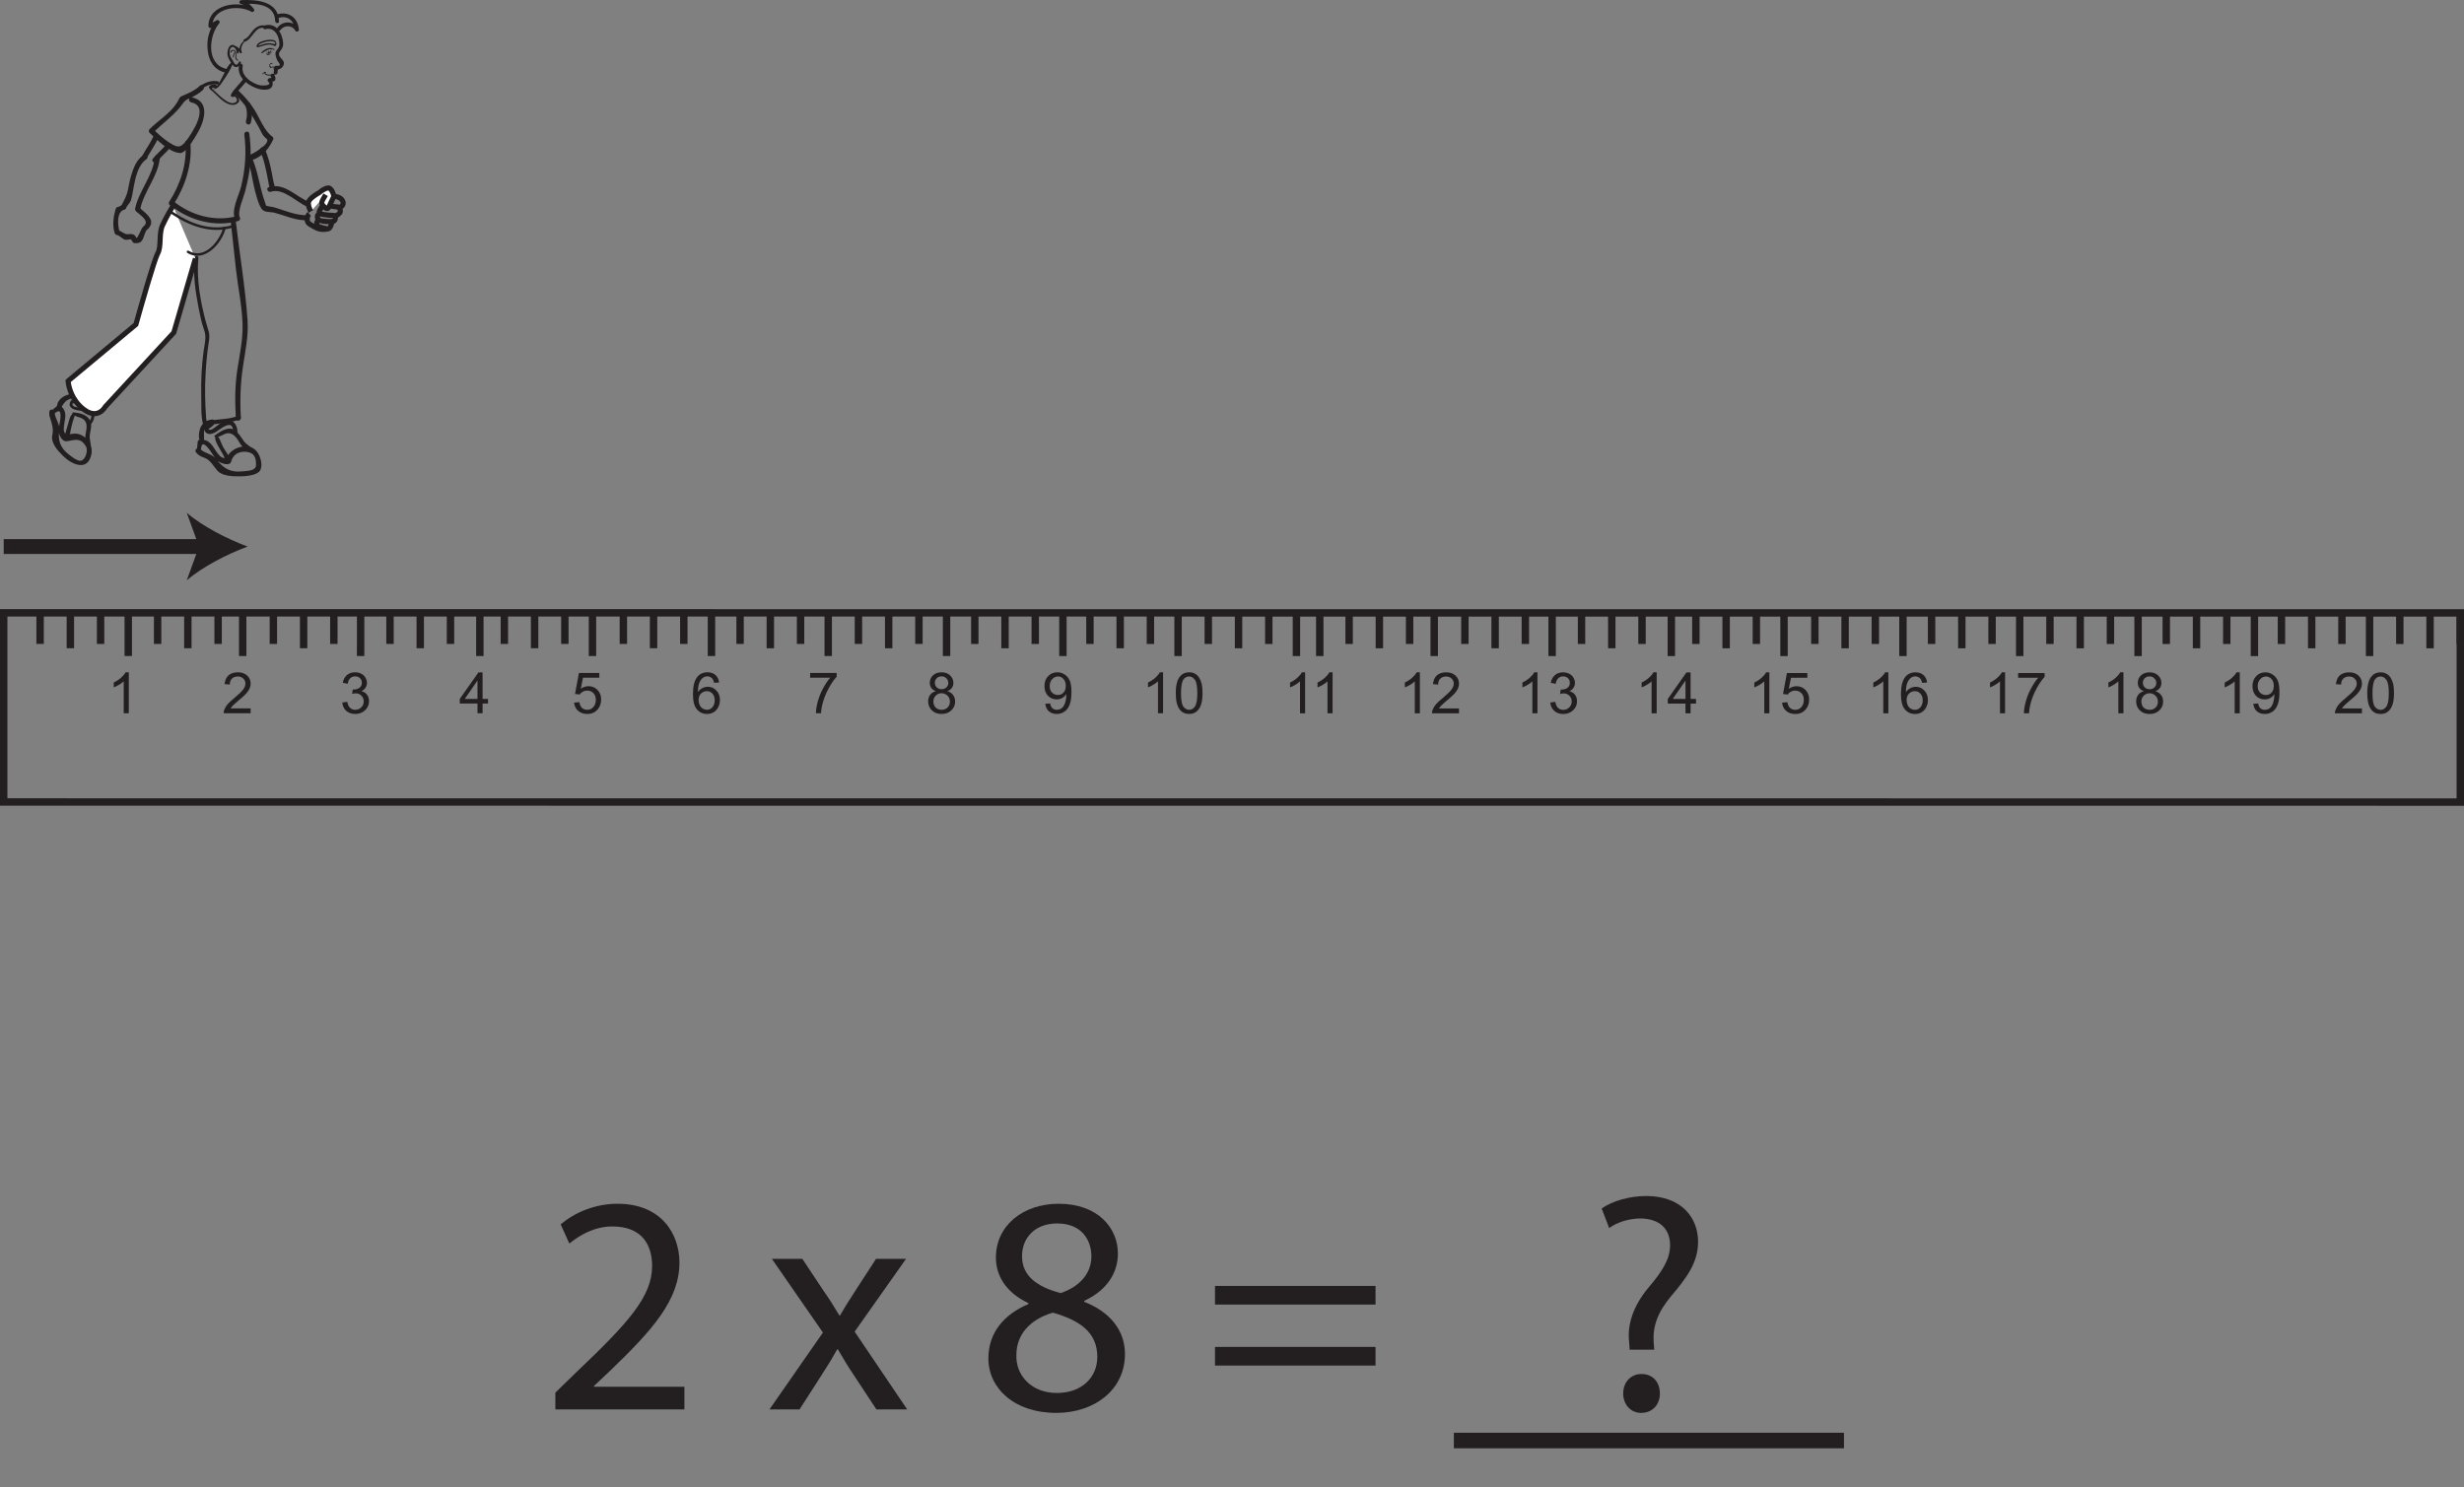 <?xml version="1.0" encoding="UTF-8"?>
<svg xmlns="http://www.w3.org/2000/svg" xmlns:xlink="http://www.w3.org/1999/xlink" width="332.618pt" height="200.793pt" viewBox="0 0 332.618 200.793" version="1.1">
<rect x="0" y="0" width="332.618" height="200.793" fill="#808080" stroke="none"/>
<defs>
<g>
<symbol overflow="visible" id="glyph0-0">
<path style="stroke:none;" d="M 0.969 0 L 0.969 -4.812 L 4.812 -4.812 L 4.812 0 Z M 1.078 -0.125 L 4.688 -0.125 L 4.688 -4.688 L 1.078 -4.688 Z M 1.078 -0.125 "/>
</symbol>
<symbol overflow="visible" id="glyph0-1">
<path style="stroke:none;" d="M 2.875 0 L 2.188 0 L 2.188 -4.312 C 2.031 -4.156 1.816 -4 1.547 -3.844 C 1.285 -3.688 1.051 -3.57 0.844 -3.5 L 0.844 -4.156 C 1.219 -4.332 1.547 -4.547 1.828 -4.797 C 2.109 -5.047 2.312 -5.289 2.438 -5.531 L 2.875 -5.531 Z M 2.875 0 "/>
</symbol>
<symbol overflow="visible" id="glyph0-2">
<path style="stroke:none;" d="M 3.875 -0.656 L 3.875 0 L 0.234 0 C 0.223 -0.164 0.25 -0.32 0.312 -0.469 C 0.406 -0.719 0.551 -0.961 0.75 -1.203 C 0.957 -1.441 1.254 -1.719 1.641 -2.031 C 2.242 -2.531 2.648 -2.922 2.859 -3.203 C 3.066 -3.492 3.172 -3.766 3.172 -4.016 C 3.172 -4.285 3.07 -4.508 2.875 -4.688 C 2.688 -4.875 2.441 -4.969 2.141 -4.969 C 1.805 -4.969 1.539 -4.867 1.344 -4.672 C 1.156 -4.484 1.062 -4.219 1.062 -3.875 L 0.359 -3.938 C 0.41 -4.457 0.586 -4.852 0.891 -5.125 C 1.203 -5.395 1.625 -5.531 2.156 -5.531 C 2.676 -5.531 3.094 -5.383 3.406 -5.094 C 3.719 -4.801 3.875 -4.438 3.875 -4 C 3.875 -3.781 3.828 -3.562 3.734 -3.344 C 3.641 -3.133 3.488 -2.91 3.281 -2.672 C 3.07 -2.441 2.723 -2.125 2.234 -1.719 C 1.828 -1.375 1.566 -1.141 1.453 -1.016 C 1.336 -0.891 1.242 -0.77 1.172 -0.656 Z M 3.875 -0.656 "/>
</symbol>
<symbol overflow="visible" id="glyph0-3">
<path style="stroke:none;" d="M 0.328 -1.453 L 1 -1.547 C 1.07 -1.16 1.203 -0.883 1.391 -0.719 C 1.578 -0.551 1.805 -0.469 2.078 -0.469 C 2.398 -0.469 2.672 -0.578 2.891 -0.797 C 3.109 -1.016 3.219 -1.285 3.219 -1.609 C 3.219 -1.922 3.113 -2.176 2.906 -2.375 C 2.707 -2.582 2.453 -2.688 2.141 -2.688 C 2.004 -2.688 1.844 -2.66 1.656 -2.609 L 1.734 -3.203 C 1.773 -3.203 1.812 -3.203 1.844 -3.203 C 2.133 -3.203 2.395 -3.273 2.625 -3.422 C 2.852 -3.578 2.969 -3.812 2.969 -4.125 C 2.969 -4.363 2.883 -4.566 2.719 -4.734 C 2.551 -4.898 2.332 -4.984 2.062 -4.984 C 1.801 -4.984 1.582 -4.898 1.406 -4.734 C 1.227 -4.566 1.113 -4.316 1.062 -3.984 L 0.391 -4.109 C 0.473 -4.555 0.66 -4.906 0.953 -5.156 C 1.242 -5.406 1.609 -5.531 2.047 -5.531 C 2.348 -5.531 2.625 -5.469 2.875 -5.344 C 3.133 -5.219 3.328 -5.039 3.453 -4.812 C 3.586 -4.594 3.656 -4.359 3.656 -4.109 C 3.656 -3.867 3.594 -3.648 3.469 -3.453 C 3.344 -3.254 3.156 -3.098 2.906 -2.984 C 3.227 -2.91 3.477 -2.754 3.656 -2.516 C 3.844 -2.273 3.938 -1.977 3.938 -1.625 C 3.938 -1.145 3.758 -0.738 3.406 -0.406 C 3.051 -0.07 2.609 0.094 2.078 0.094 C 1.586 0.094 1.18 -0.047 0.859 -0.328 C 0.547 -0.617 0.367 -0.992 0.328 -1.453 Z M 0.328 -1.453 "/>
</symbol>
<symbol overflow="visible" id="glyph0-4">
<path style="stroke:none;" d="M 2.484 0 L 2.484 -1.312 L 0.094 -1.312 L 0.094 -1.938 L 2.609 -5.516 L 3.172 -5.516 L 3.172 -1.938 L 3.906 -1.938 L 3.906 -1.312 L 3.172 -1.312 L 3.172 0 Z M 2.484 -1.938 L 2.484 -4.422 L 0.766 -1.938 Z M 2.484 -1.938 "/>
</symbol>
<symbol overflow="visible" id="glyph0-5">
<path style="stroke:none;" d="M 0.312 -1.438 L 1.031 -1.5 C 1.082 -1.156 1.203 -0.895 1.391 -0.719 C 1.586 -0.551 1.82 -0.469 2.094 -0.469 C 2.414 -0.469 2.688 -0.586 2.906 -0.828 C 3.133 -1.078 3.25 -1.406 3.25 -1.812 C 3.25 -2.195 3.141 -2.5 2.922 -2.719 C 2.711 -2.945 2.43 -3.062 2.078 -3.062 C 1.859 -3.062 1.66 -3.008 1.484 -2.906 C 1.305 -2.812 1.172 -2.688 1.078 -2.531 L 0.438 -2.609 L 0.969 -5.438 L 3.719 -5.438 L 3.719 -4.797 L 1.516 -4.797 L 1.219 -3.312 C 1.551 -3.539 1.898 -3.656 2.266 -3.656 C 2.742 -3.656 3.145 -3.488 3.469 -3.156 C 3.801 -2.82 3.969 -2.395 3.969 -1.875 C 3.969 -1.375 3.828 -0.941 3.547 -0.578 C 3.191 -0.129 2.707 0.094 2.094 0.094 C 1.594 0.094 1.18 -0.047 0.859 -0.328 C 0.547 -0.609 0.363 -0.977 0.312 -1.438 Z M 0.312 -1.438 "/>
</symbol>
<symbol overflow="visible" id="glyph0-6">
<path style="stroke:none;" d="M 3.828 -4.156 L 3.156 -4.109 C 3.094 -4.379 3.008 -4.57 2.906 -4.688 C 2.719 -4.883 2.492 -4.984 2.234 -4.984 C 2.016 -4.984 1.82 -4.922 1.656 -4.797 C 1.445 -4.641 1.281 -4.41 1.156 -4.109 C 1.031 -3.816 0.969 -3.395 0.969 -2.844 C 1.125 -3.094 1.32 -3.273 1.562 -3.391 C 1.801 -3.516 2.047 -3.578 2.297 -3.578 C 2.754 -3.578 3.141 -3.41 3.453 -3.078 C 3.773 -2.742 3.938 -2.316 3.938 -1.797 C 3.938 -1.441 3.859 -1.113 3.703 -0.812 C 3.555 -0.52 3.352 -0.297 3.094 -0.141 C 2.832 0.016 2.535 0.094 2.203 0.094 C 1.641 0.094 1.18 -0.113 0.828 -0.531 C 0.473 -0.945 0.297 -1.629 0.297 -2.578 C 0.297 -3.641 0.488 -4.414 0.875 -4.906 C 1.219 -5.32 1.68 -5.531 2.266 -5.531 C 2.703 -5.531 3.055 -5.41 3.328 -5.172 C 3.609 -4.93 3.773 -4.594 3.828 -4.156 Z M 1.062 -1.781 C 1.062 -1.551 1.109 -1.328 1.203 -1.109 C 1.305 -0.898 1.445 -0.738 1.625 -0.625 C 1.812 -0.52 2 -0.469 2.188 -0.469 C 2.477 -0.469 2.723 -0.582 2.922 -0.812 C 3.129 -1.039 3.234 -1.352 3.234 -1.75 C 3.234 -2.133 3.129 -2.438 2.922 -2.656 C 2.723 -2.875 2.473 -2.984 2.172 -2.984 C 1.859 -2.984 1.594 -2.875 1.375 -2.656 C 1.164 -2.438 1.062 -2.145 1.062 -1.781 Z M 1.062 -1.781 "/>
</symbol>
<symbol overflow="visible" id="glyph0-7">
<path style="stroke:none;" d="M 0.359 -4.797 L 0.359 -5.438 L 3.938 -5.438 L 3.938 -4.922 C 3.582 -4.547 3.234 -4.047 2.891 -3.422 C 2.547 -2.805 2.281 -2.172 2.094 -1.516 C 1.957 -1.055 1.867 -0.551 1.828 0 L 1.141 0 C 1.141 -0.438 1.223 -0.961 1.391 -1.578 C 1.555 -2.191 1.789 -2.781 2.094 -3.344 C 2.395 -3.914 2.719 -4.398 3.062 -4.797 Z M 0.359 -4.797 "/>
</symbol>
<symbol overflow="visible" id="glyph0-8">
<path style="stroke:none;" d="M 1.359 -2.984 C 1.078 -3.086 0.867 -3.234 0.734 -3.422 C 0.598 -3.617 0.531 -3.848 0.531 -4.109 C 0.531 -4.516 0.676 -4.852 0.969 -5.125 C 1.258 -5.395 1.645 -5.531 2.125 -5.531 C 2.602 -5.531 2.988 -5.391 3.281 -5.109 C 3.57 -4.836 3.719 -4.5 3.719 -4.094 C 3.719 -3.844 3.648 -3.617 3.516 -3.422 C 3.379 -3.234 3.176 -3.086 2.906 -2.984 C 3.25 -2.879 3.508 -2.703 3.688 -2.453 C 3.863 -2.211 3.953 -1.922 3.953 -1.578 C 3.953 -1.109 3.781 -0.711 3.438 -0.391 C 3.102 -0.066 2.664 0.094 2.125 0.094 C 1.582 0.094 1.145 -0.066 0.812 -0.391 C 0.477 -0.711 0.312 -1.113 0.312 -1.594 C 0.312 -1.945 0.398 -2.242 0.578 -2.484 C 0.766 -2.734 1.023 -2.898 1.359 -2.984 Z M 1.219 -4.141 C 1.219 -3.879 1.301 -3.664 1.469 -3.5 C 1.645 -3.332 1.863 -3.25 2.125 -3.25 C 2.395 -3.25 2.613 -3.332 2.781 -3.5 C 2.945 -3.664 3.031 -3.863 3.031 -4.094 C 3.031 -4.344 2.941 -4.551 2.766 -4.719 C 2.598 -4.895 2.383 -4.984 2.125 -4.984 C 1.863 -4.984 1.645 -4.898 1.469 -4.734 C 1.301 -4.566 1.219 -4.367 1.219 -4.141 Z M 1.016 -1.594 C 1.016 -1.395 1.055 -1.207 1.141 -1.031 C 1.234 -0.852 1.367 -0.711 1.547 -0.609 C 1.734 -0.516 1.93 -0.469 2.141 -0.469 C 2.461 -0.469 2.727 -0.57 2.938 -0.781 C 3.145 -0.988 3.25 -1.25 3.25 -1.562 C 3.25 -1.895 3.141 -2.164 2.922 -2.375 C 2.711 -2.594 2.441 -2.703 2.109 -2.703 C 1.797 -2.703 1.535 -2.594 1.328 -2.375 C 1.117 -2.164 1.016 -1.906 1.016 -1.594 Z M 1.016 -1.594 "/>
</symbol>
<symbol overflow="visible" id="glyph0-9">
<path style="stroke:none;" d="M 0.422 -1.281 L 1.078 -1.328 C 1.129 -1.023 1.234 -0.805 1.391 -0.672 C 1.547 -0.535 1.742 -0.469 1.984 -0.469 C 2.191 -0.469 2.375 -0.516 2.531 -0.609 C 2.688 -0.703 2.812 -0.828 2.906 -0.984 C 3.008 -1.141 3.094 -1.352 3.156 -1.625 C 3.227 -1.895 3.266 -2.172 3.266 -2.453 C 3.266 -2.484 3.266 -2.531 3.266 -2.594 C 3.129 -2.375 2.941 -2.195 2.703 -2.062 C 2.473 -1.938 2.223 -1.875 1.953 -1.875 C 1.492 -1.875 1.102 -2.035 0.781 -2.359 C 0.469 -2.691 0.312 -3.129 0.312 -3.672 C 0.312 -4.234 0.477 -4.68 0.812 -5.016 C 1.145 -5.359 1.555 -5.531 2.047 -5.531 C 2.41 -5.531 2.738 -5.43 3.031 -5.234 C 3.332 -5.047 3.562 -4.773 3.719 -4.422 C 3.875 -4.066 3.953 -3.551 3.953 -2.875 C 3.953 -2.164 3.875 -1.602 3.719 -1.188 C 3.562 -0.77 3.332 -0.453 3.031 -0.234 C 2.727 -0.016 2.375 0.094 1.969 0.094 C 1.539 0.094 1.188 -0.023 0.906 -0.266 C 0.633 -0.504 0.473 -0.844 0.422 -1.281 Z M 3.188 -3.703 C 3.188 -4.098 3.082 -4.406 2.875 -4.625 C 2.676 -4.852 2.43 -4.969 2.141 -4.969 C 1.836 -4.969 1.57 -4.844 1.344 -4.594 C 1.125 -4.352 1.016 -4.039 1.016 -3.656 C 1.016 -3.301 1.117 -3.016 1.328 -2.797 C 1.547 -2.578 1.812 -2.469 2.125 -2.469 C 2.438 -2.469 2.691 -2.578 2.891 -2.797 C 3.086 -3.016 3.188 -3.316 3.188 -3.703 Z M 3.188 -3.703 "/>
</symbol>
<symbol overflow="visible" id="glyph0-10">
<path style="stroke:none;" d="M 0.312 -2.719 C 0.312 -3.375 0.379 -3.898 0.516 -4.297 C 0.648 -4.691 0.848 -4.992 1.109 -5.203 C 1.379 -5.422 1.719 -5.531 2.125 -5.531 C 2.414 -5.531 2.672 -5.469 2.891 -5.344 C 3.117 -5.227 3.305 -5.055 3.453 -4.828 C 3.598 -4.609 3.711 -4.336 3.797 -4.016 C 3.879 -3.703 3.922 -3.27 3.922 -2.719 C 3.922 -2.07 3.852 -1.551 3.719 -1.156 C 3.582 -0.758 3.379 -0.453 3.109 -0.234 C 2.848 -0.016 2.52 0.094 2.125 0.094 C 1.582 0.094 1.16 -0.098 0.859 -0.484 C 0.492 -0.941 0.312 -1.688 0.312 -2.719 Z M 1.016 -2.719 C 1.016 -1.812 1.117 -1.207 1.328 -0.906 C 1.547 -0.613 1.812 -0.469 2.125 -0.469 C 2.426 -0.469 2.68 -0.613 2.891 -0.906 C 3.109 -1.207 3.219 -1.812 3.219 -2.719 C 3.219 -3.625 3.109 -4.223 2.891 -4.516 C 2.68 -4.816 2.422 -4.969 2.109 -4.969 C 1.797 -4.969 1.547 -4.836 1.359 -4.578 C 1.129 -4.242 1.016 -3.625 1.016 -2.719 Z M 1.016 -2.719 "/>
</symbol>
<symbol overflow="visible" id="glyph1-0">
<path style="stroke:none;" d="M 0 0 L 21 0 L 21 -29.406 L 0 -29.406 Z M 10.5 -16.594 L 3.359 -27.297 L 17.641 -27.297 Z M 11.766 -14.703 L 18.906 -25.406 L 18.906 -3.984 Z M 3.359 -2.094 L 10.5 -12.812 L 17.641 -2.094 Z M 2.094 -25.406 L 9.234 -14.703 L 2.094 -3.984 Z M 2.094 -25.406 "/>
</symbol>
<symbol overflow="visible" id="glyph1-1">
<path style="stroke:none;" d="M 19.312 0 L 19.312 -3.062 L 7.094 -3.062 L 7.094 -3.156 L 9.234 -5.172 C 15 -10.703 18.641 -14.781 18.641 -19.828 C 18.641 -23.734 16.172 -27.766 10.297 -27.766 C 7.188 -27.766 4.453 -26.547 2.609 -24.984 L 3.781 -22.391 C 5.047 -23.438 7.094 -24.703 9.578 -24.703 C 13.656 -24.703 14.953 -22.141 14.953 -19.359 C 14.953 -15.25 11.766 -11.719 4.781 -5.078 L 1.891 -2.266 L 1.891 0 Z M 19.312 0 "/>
</symbol>
<symbol overflow="visible" id="glyph1-2">
<path style="stroke:none;" d=""/>
</symbol>
<symbol overflow="visible" id="glyph1-3">
<path style="stroke:none;" d="M 0.672 -20.328 L 7.562 -10.375 L 0.344 0 L 4.406 0 L 7.344 -4.578 C 8.141 -5.797 8.812 -6.891 9.484 -8.109 L 9.578 -8.109 C 10.297 -6.891 10.969 -5.75 11.766 -4.578 L 14.781 0 L 18.938 0 L 11.844 -10.5 L 18.781 -20.328 L 14.734 -20.328 L 11.922 -16 C 11.219 -14.906 10.547 -13.859 9.875 -12.688 L 9.781 -12.688 C 9.109 -13.812 8.484 -14.828 7.688 -15.953 L 4.781 -20.328 Z M 0.672 -20.328 "/>
</symbol>
<symbol overflow="visible" id="glyph1-4">
<path style="stroke:none;" d="M 6.969 -14.234 C 3.609 -12.812 1.547 -10.328 1.547 -6.891 C 1.547 -2.891 5 0.469 10.703 0.469 C 15.922 0.469 19.984 -2.688 19.984 -7.469 C 19.984 -10.75 17.891 -13.188 14.484 -14.531 L 14.484 -14.656 C 17.844 -16.219 19.031 -18.734 19.031 -21.047 C 19.031 -24.484 16.344 -27.766 11.047 -27.766 C 6.219 -27.766 2.562 -24.828 2.562 -20.5 C 2.562 -18.141 3.859 -15.797 6.938 -14.359 Z M 10.797 -2.219 C 7.312 -2.219 5.203 -4.656 5.328 -7.391 C 5.328 -10 7.062 -12.141 10.25 -13.062 C 13.938 -12.016 16.25 -10.375 16.25 -7.094 C 16.25 -4.281 14.109 -2.219 10.797 -2.219 Z M 10.844 -25.109 C 14.156 -25.109 15.453 -22.844 15.453 -20.656 C 15.453 -18.188 13.656 -16.5 11.297 -15.703 C 8.141 -16.547 6.047 -18.016 6.094 -20.75 C 6.094 -23.094 7.766 -25.109 10.844 -25.109 Z M 10.844 -25.109 "/>
</symbol>
<symbol overflow="visible" id="glyph1-5">
<path style="stroke:none;" d="M 23.359 -14.156 L 23.359 -16.672 L 1.688 -16.672 L 1.688 -14.156 Z M 23.359 -5.922 L 23.359 -8.438 L 1.688 -8.438 L 1.688 -5.922 Z M 23.359 -5.922 "/>
</symbol>
<symbol overflow="visible" id="glyph1-6">
<path style="stroke:none;" d="M 9.234 -8.062 L 9.156 -9.109 C 9.031 -11.25 9.703 -13.141 11.547 -15.328 C 13.562 -17.719 15.156 -19.781 15.156 -22.641 C 15.156 -25.828 12.984 -28.812 8.141 -28.812 C 5.922 -28.812 3.562 -28.141 2.141 -27.125 L 3.156 -24.484 C 4.203 -25.281 5.875 -25.781 7.391 -25.781 C 10.031 -25.75 11.375 -24.312 11.375 -22.172 C 11.375 -20.281 10.328 -18.641 8.438 -16.422 C 6.344 -13.906 5.594 -11.375 5.844 -9.156 L 5.922 -8.062 Z M 7.469 0.469 C 9.031 0.469 10 -0.672 10 -2.141 C 10 -3.703 9.031 -4.781 7.516 -4.781 C 6.094 -4.781 5.047 -3.703 5.047 -2.141 C 5.047 -0.672 6.047 0.469 7.469 0.469 Z M 7.469 0.469 "/>
</symbol>
</g>
<clipPath id="clip1">
  <path d="M 0 77 L 332.617 77 L 332.617 114 L 0 114 Z M 0 77 "/>
</clipPath>
<clipPath id="clip2">
  <path d="M 331 82 L 332.617 82 L 332.617 88 L 331 88 Z M 331 82 "/>
</clipPath>
</defs>
<g id="surface1">
<g clip-path="url(#clip1)" clip-rule="nonzero">
<path style="fill:none;stroke-width:1;stroke-linecap:butt;stroke-linejoin:miter;stroke:rgb(13.73%,12.16%,12.549%);stroke-opacity:1;stroke-miterlimit:4;" d="M 0 -0.001 L 0 25.538 L 331.617 25.526 L 331.617 -0.013 Z M 0 -0.001 " transform="matrix(1,0,0,-1,0.5,108.28)"/>
</g>
<path style="fill:none;stroke-width:1;stroke-linecap:butt;stroke-linejoin:miter;stroke:rgb(13.73%,12.16%,12.549%);stroke-opacity:1;stroke-miterlimit:4;" d="M -0.001 -0.002 L -0.001 -4.197 " transform="matrix(1,0,0,-1,5.415,82.74)"/>
<path style="fill:none;stroke-width:1;stroke-linecap:butt;stroke-linejoin:miter;stroke:rgb(13.73%,12.16%,12.549%);stroke-opacity:1;stroke-miterlimit:4;" d="M 0.002 -0.001 L 0.002 -4.782 " transform="matrix(1,0,0,-1,9.498,82.741)"/>
<path style="fill:none;stroke-width:1;stroke-linecap:butt;stroke-linejoin:miter;stroke:rgb(13.73%,12.16%,12.549%);stroke-opacity:1;stroke-miterlimit:4;" d="M -0.001 -0.001 L -0.001 -4.2 " transform="matrix(1,0,0,-1,13.58,82.741)"/>
<path style="fill:none;stroke-width:1;stroke-linecap:butt;stroke-linejoin:miter;stroke:rgb(13.73%,12.16%,12.549%);stroke-opacity:1;stroke-miterlimit:4;" d="M 0.001 -0.001 L 0.001 -4.2 " transform="matrix(1,0,0,-1,21.276,82.741)"/>
<path style="fill:none;stroke-width:1;stroke-linecap:butt;stroke-linejoin:miter;stroke:rgb(13.73%,12.16%,12.549%);stroke-opacity:1;stroke-miterlimit:4;" d="M 0 -0.001 L 0 -4.782 " transform="matrix(1,0,0,-1,25.359,82.741)"/>
<path style="fill:none;stroke-width:1;stroke-linecap:butt;stroke-linejoin:miter;stroke:rgb(13.73%,12.16%,12.549%);stroke-opacity:1;stroke-miterlimit:4;" d="M 0.001 -0.001 L 0.001 -4.2 " transform="matrix(1,0,0,-1,29.44,82.741)"/>
<path style="fill:none;stroke-width:1;stroke-linecap:butt;stroke-linejoin:miter;stroke:rgb(13.73%,12.16%,12.549%);stroke-opacity:1;stroke-miterlimit:4;" d="M -0.001 -0.001 L -0.001 -4.2 " transform="matrix(1,0,0,-1,36.904,82.741)"/>
<path style="fill:none;stroke-width:1;stroke-linecap:butt;stroke-linejoin:miter;stroke:rgb(13.73%,12.16%,12.549%);stroke-opacity:1;stroke-miterlimit:4;" d="M 0.002 -0.001 L 0.002 -4.782 " transform="matrix(1,0,0,-1,40.986,82.741)"/>
<path style="fill:none;stroke-width:1;stroke-linecap:butt;stroke-linejoin:miter;stroke:rgb(13.73%,12.16%,12.549%);stroke-opacity:1;stroke-miterlimit:4;" d="M -0.001 0.001 L -0.001 -4.198 " transform="matrix(1,0,0,-1,45.068,82.743)"/>
<path style="fill:none;stroke-width:1;stroke-linecap:butt;stroke-linejoin:miter;stroke:rgb(13.73%,12.16%,12.549%);stroke-opacity:1;stroke-miterlimit:4;" d="M -0 0.001 L -0 -4.198 " transform="matrix(1,0,0,-1,52.648,82.743)"/>
<path style="fill:none;stroke-width:1;stroke-linecap:butt;stroke-linejoin:miter;stroke:rgb(13.73%,12.16%,12.549%);stroke-opacity:1;stroke-miterlimit:4;" d="M -0.001 0.001 L -0.001 -4.78 " transform="matrix(1,0,0,-1,56.731,82.743)"/>
<path style="fill:none;stroke-width:1;stroke-linecap:butt;stroke-linejoin:miter;stroke:rgb(13.73%,12.16%,12.549%);stroke-opacity:1;stroke-miterlimit:4;" d="M 0.001 0.001 L 0.001 -4.198 " transform="matrix(1,0,0,-1,60.812,82.743)"/>
<path style="fill:none;stroke-width:1;stroke-linecap:butt;stroke-linejoin:miter;stroke:rgb(13.73%,12.16%,12.549%);stroke-opacity:1;stroke-miterlimit:4;" d="M 0.001 -0.001 L 0.001 -5.829 " transform="matrix(1,0,0,-1,17.311,82.741)"/>
<path style="fill:none;stroke-width:1;stroke-linecap:butt;stroke-linejoin:miter;stroke:rgb(13.73%,12.16%,12.549%);stroke-opacity:1;stroke-miterlimit:4;" d="M -0.001 0.001 L -0.001 -4.198 " transform="matrix(1,0,0,-1,68.087,82.743)"/>
<path style="fill:none;stroke-width:1;stroke-linecap:butt;stroke-linejoin:miter;stroke:rgb(13.73%,12.16%,12.549%);stroke-opacity:1;stroke-miterlimit:4;" d="M -0.001 0.001 L -0.001 -4.78 " transform="matrix(1,0,0,-1,72.168,82.743)"/>
<path style="fill:none;stroke-width:1;stroke-linecap:butt;stroke-linejoin:miter;stroke:rgb(13.73%,12.16%,12.549%);stroke-opacity:1;stroke-miterlimit:4;" d="M -0.001 0.001 L -0.001 -4.198 " transform="matrix(1,0,0,-1,76.251,82.743)"/>
<path style="fill:none;stroke-width:1;stroke-linecap:butt;stroke-linejoin:miter;stroke:rgb(13.73%,12.16%,12.549%);stroke-opacity:1;stroke-miterlimit:4;" d="M -0.002 -0.002 L -0.002 -5.83 " transform="matrix(1,0,0,-1,79.982,82.744)"/>
<path style="fill:none;stroke-width:1;stroke-linecap:butt;stroke-linejoin:miter;stroke:rgb(13.73%,12.16%,12.549%);stroke-opacity:1;stroke-miterlimit:4;" d="M 0.002 -0.002 L 0.002 -4.197 " transform="matrix(1,0,0,-1,84.147,82.744)"/>
<path style="fill:none;stroke-width:1;stroke-linecap:butt;stroke-linejoin:miter;stroke:rgb(13.73%,12.16%,12.549%);stroke-opacity:1;stroke-miterlimit:4;" d="M -0.002 -0.002 L -0.002 -4.779 " transform="matrix(1,0,0,-1,88.228,82.744)"/>
<path style="fill:none;stroke-width:1;stroke-linecap:butt;stroke-linejoin:miter;stroke:rgb(13.73%,12.16%,12.549%);stroke-opacity:1;stroke-miterlimit:4;" d="M -0.002 -0.002 L -0.002 -4.197 " transform="matrix(1,0,0,-1,92.31,82.744)"/>
<path style="fill:none;stroke-width:1;stroke-linecap:butt;stroke-linejoin:miter;stroke:rgb(13.73%,12.16%,12.549%);stroke-opacity:1;stroke-miterlimit:4;" d="M 0.001 -0.002 L 0.001 -5.83 " transform="matrix(1,0,0,-1,96.041,82.744)"/>
<path style="fill:none;stroke-width:1;stroke-linecap:butt;stroke-linejoin:miter;stroke:rgb(13.73%,12.16%,12.549%);stroke-opacity:1;stroke-miterlimit:4;" d="M 0.001 -0.002 L 0.001 -4.197 " transform="matrix(1,0,0,-1,99.905,82.744)"/>
<path style="fill:none;stroke-width:1;stroke-linecap:butt;stroke-linejoin:miter;stroke:rgb(13.73%,12.16%,12.549%);stroke-opacity:1;stroke-miterlimit:4;" d="M 0.001 -0.002 L 0.001 -4.783 " transform="matrix(1,0,0,-1,103.987,82.744)"/>
<path style="fill:none;stroke-width:1;stroke-linecap:butt;stroke-linejoin:miter;stroke:rgb(13.73%,12.16%,12.549%);stroke-opacity:1;stroke-miterlimit:4;" d="M 0.002 -0.002 L 0.002 -4.197 " transform="matrix(1,0,0,-1,108.068,82.744)"/>
<path style="fill:none;stroke-width:1;stroke-linecap:butt;stroke-linejoin:miter;stroke:rgb(13.73%,12.16%,12.549%);stroke-opacity:1;stroke-miterlimit:4;" d="M 0.001 -0.001 L 0.001 -5.829 " transform="matrix(1,0,0,-1,111.8,82.745)"/>
<path style="fill:none;stroke-width:1;stroke-linecap:butt;stroke-linejoin:miter;stroke:rgb(13.73%,12.16%,12.549%);stroke-opacity:1;stroke-miterlimit:4;" d="M 0 -0.002 L 0 -4.197 " transform="matrix(1,0,0,-1,115.882,82.744)"/>
<path style="fill:none;stroke-width:1;stroke-linecap:butt;stroke-linejoin:miter;stroke:rgb(13.73%,12.16%,12.549%);stroke-opacity:1;stroke-miterlimit:4;" d="M 0 -0.001 L 0 -4.782 " transform="matrix(1,0,0,-1,119.964,82.745)"/>
<path style="fill:none;stroke-width:1;stroke-linecap:butt;stroke-linejoin:miter;stroke:rgb(13.73%,12.16%,12.549%);stroke-opacity:1;stroke-miterlimit:4;" d="M 0 -0.001 L 0 -4.196 " transform="matrix(1,0,0,-1,124.046,82.745)"/>
<path style="fill:none;stroke-width:1;stroke-linecap:butt;stroke-linejoin:miter;stroke:rgb(13.73%,12.16%,12.549%);stroke-opacity:1;stroke-miterlimit:4;" d="M -0.001 -0.001 L -0.001 -5.829 " transform="matrix(1,0,0,-1,127.778,82.745)"/>
<path style="fill:none;stroke-width:1;stroke-linecap:butt;stroke-linejoin:miter;stroke:rgb(13.73%,12.16%,12.549%);stroke-opacity:1;stroke-miterlimit:4;" d="M 0.002 -0.001 L 0.002 -4.2 " transform="matrix(1,0,0,-1,131.588,82.745)"/>
<path style="fill:none;stroke-width:1;stroke-linecap:butt;stroke-linejoin:miter;stroke:rgb(13.73%,12.16%,12.549%);stroke-opacity:1;stroke-miterlimit:4;" d="M 0.001 -0.001 L -0.002 -4.782 " transform="matrix(1,0,0,-1,135.67,82.745)"/>
<path style="fill:none;stroke-width:1;stroke-linecap:butt;stroke-linejoin:miter;stroke:rgb(13.73%,12.16%,12.549%);stroke-opacity:1;stroke-miterlimit:4;" d="M -0.001 -0.001 L -0.001 -4.2 " transform="matrix(1,0,0,-1,139.75,82.745)"/>
<path style="fill:none;stroke-width:1;stroke-linecap:butt;stroke-linejoin:miter;stroke:rgb(13.73%,12.16%,12.549%);stroke-opacity:1;stroke-miterlimit:4;" d="M 0.001 -0.001 L 0.001 -5.833 " transform="matrix(1,0,0,-1,143.483,82.745)"/>
<path style="fill:none;stroke-width:1;stroke-linecap:butt;stroke-linejoin:miter;stroke:rgb(13.73%,12.16%,12.549%);stroke-opacity:1;stroke-miterlimit:4;" d="M 0.001 -0.001 L 0.001 -4.2 " transform="matrix(1,0,0,-1,147.132,82.745)"/>
<path style="fill:none;stroke-width:1;stroke-linecap:butt;stroke-linejoin:miter;stroke:rgb(13.73%,12.16%,12.549%);stroke-opacity:1;stroke-miterlimit:4;" d="M 0.001 -0.001 L 0.001 -4.782 " transform="matrix(1,0,0,-1,151.214,82.745)"/>
<path style="fill:none;stroke-width:1;stroke-linecap:butt;stroke-linejoin:miter;stroke:rgb(13.73%,12.16%,12.549%);stroke-opacity:1;stroke-miterlimit:4;" d="M 0 0.001 L 0 -4.198 " transform="matrix(1,0,0,-1,155.296,82.747)"/>
<path style="fill:none;stroke-width:1;stroke-linecap:butt;stroke-linejoin:miter;stroke:rgb(13.73%,12.16%,12.549%);stroke-opacity:1;stroke-miterlimit:4;" d="M -0 0.001 L -0 -5.831 " transform="matrix(1,0,0,-1,159.028,82.747)"/>
<path style="fill:none;stroke-width:1;stroke-linecap:butt;stroke-linejoin:miter;stroke:rgb(13.73%,12.16%,12.549%);stroke-opacity:1;stroke-miterlimit:4;" d="M -0.001 0.001 L -0.001 -4.198 " transform="matrix(1,0,0,-1,163.11,82.747)"/>
<path style="fill:none;stroke-width:1;stroke-linecap:butt;stroke-linejoin:miter;stroke:rgb(13.73%,12.16%,12.549%);stroke-opacity:1;stroke-miterlimit:4;" d="M -0.001 0.001 L -0.001 -4.78 " transform="matrix(1,0,0,-1,167.193,82.747)"/>
<path style="fill:none;stroke-width:1;stroke-linecap:butt;stroke-linejoin:miter;stroke:rgb(13.73%,12.16%,12.549%);stroke-opacity:1;stroke-miterlimit:4;" d="M -0 0.001 L -0 -4.198 " transform="matrix(1,0,0,-1,171.274,82.747)"/>
<path style="fill:none;stroke-width:1;stroke-linecap:butt;stroke-linejoin:miter;stroke:rgb(13.73%,12.16%,12.549%);stroke-opacity:1;stroke-miterlimit:4;" d="M 0.001 0.001 L 0.001 -5.831 " transform="matrix(1,0,0,-1,175.006,82.747)"/>
<path style="fill:none;stroke-width:1;stroke-linecap:butt;stroke-linejoin:miter;stroke:rgb(13.73%,12.16%,12.549%);stroke-opacity:1;stroke-miterlimit:4;" d="M -0 -0.001 L -0 -5.833 " transform="matrix(1,0,0,-1,32.762,82.741)"/>
<path style="fill:none;stroke-width:1;stroke-linecap:butt;stroke-linejoin:miter;stroke:rgb(13.73%,12.16%,12.549%);stroke-opacity:1;stroke-miterlimit:4;" d="M 0.002 0.001 L -0.002 -5.831 " transform="matrix(1,0,0,-1,48.682,82.743)"/>
<path style="fill:none;stroke-width:1;stroke-linecap:butt;stroke-linejoin:miter;stroke:rgb(13.73%,12.16%,12.549%);stroke-opacity:1;stroke-miterlimit:4;" d="M 0.002 0.001 L 0.002 -5.831 " transform="matrix(1,0,0,-1,64.775,82.743)"/>
<g style="fill:rgb(13.73%,12.16%,12.549%);fill-opacity:1;">
  <use xlink:href="#glyph0-1" x="14.512" y="96.302"/>
</g>
<g style="fill:rgb(13.73%,12.16%,12.549%);fill-opacity:1;">
  <use xlink:href="#glyph0-2" x="29.96" y="96.302"/>
</g>
<g style="fill:rgb(13.73%,12.16%,12.549%);fill-opacity:1;">
  <use xlink:href="#glyph0-3" x="45.878" y="96.302"/>
</g>
<g style="fill:rgb(13.73%,12.16%,12.549%);fill-opacity:1;">
  <use xlink:href="#glyph0-4" x="61.973" y="96.302"/>
</g>
<g style="fill:rgb(13.73%,12.16%,12.549%);fill-opacity:1;">
  <use xlink:href="#glyph0-5" x="77.182" y="96.302"/>
</g>
<g style="fill:rgb(13.73%,12.16%,12.549%);fill-opacity:1;">
  <use xlink:href="#glyph0-6" x="93.246" y="96.302"/>
</g>
<g style="fill:rgb(13.73%,12.16%,12.549%);fill-opacity:1;">
  <use xlink:href="#glyph0-7" x="109.002" y="96.302"/>
</g>
<g style="fill:rgb(13.73%,12.16%,12.549%);fill-opacity:1;">
  <use xlink:href="#glyph0-8" x="124.981" y="96.302"/>
</g>
<g style="fill:rgb(13.73%,12.16%,12.549%);fill-opacity:1;">
  <use xlink:href="#glyph0-9" x="140.683" y="96.302"/>
</g>
<g style="fill:rgb(13.73%,12.16%,12.549%);fill-opacity:1;">
  <use xlink:href="#glyph0-1" x="154.13" y="96.302"/>
  <use xlink:href="#glyph0-10" x="158.409" y="96.302"/>
</g>
<path style=" stroke:none;fill-rule:nonzero;fill:rgb(13.73%,12.16%,12.549%);fill-opacity:1;" d="M 36.582 10.383 C 36.605 10.484 36.633 10.586 36.652 10.691 C 36.727 10.613 36.797 10.535 36.867 10.461 L 36.336 10.566 C 36.16 10.602 36.031 10.848 36.184 10.988 C 36.871 11.637 35.316 11.547 35.195 11.527 C 34.758 11.461 34.328 11.254 33.949 11.027 C 33.242 10.605 32.559 9.82 32.762 8.941 C 32.836 8.621 32.352 8.438 32.277 8.762 C 31.934 10.254 33.215 11.355 34.48 11.859 C 35.02 12.078 35.863 12.242 36.418 11.98 C 36.91 11.746 36.926 10.984 36.574 10.652 C 36.523 10.793 36.473 10.934 36.422 11.074 C 36.602 11.039 36.777 11.004 36.957 10.969 C 37.078 10.945 37.145 10.855 37.168 10.738 C 37.223 10.449 37.137 10.285 36.977 10.051 C 36.793 9.773 36.398 10.109 36.582 10.383 "/>
<path style=" stroke:none;fill-rule:nonzero;fill:rgb(13.73%,12.16%,12.549%);fill-opacity:1;" d="M 37.504 9.156 C 37.344 9.148 37.23 9.047 37.078 9.012 C 36.98 8.992 36.895 8.992 36.797 9 C 36.73 9.012 36.668 9.027 36.605 9.047 L 36.594 9.051 C 36.359 8.812 36.41 8.656 36.75 8.59 C 36.809 8.59 36.82 8.5 36.762 8.5 C 36.371 8.48 36.25 8.879 36.465 9.16 C 36.48 9.176 36.5 9.176 36.52 9.172 C 36.762 9.086 36.969 9.047 37.203 9.156 C 37.301 9.203 37.387 9.242 37.496 9.246 C 37.555 9.25 37.562 9.16 37.504 9.156 "/>
<path style=" stroke:none;fill-rule:nonzero;fill:rgb(13.73%,12.16%,12.549%);fill-opacity:1;" d="M 33.184 10.98 C 33.254 10.941 33.195 10.941 33.016 10.977 C 32.957 10.887 32.902 10.801 32.848 10.711 C 32.844 10.594 32.875 10.633 32.801 10.73 C 32.742 10.805 32.68 10.875 32.621 10.945 C 32.434 11.168 32.238 11.391 32.051 11.609 C 31.746 11.969 31.383 12.34 31.18 12.77 C 31.039 13.07 31.523 13.246 31.664 12.949 C 31.879 12.492 32.316 12.086 32.641 11.711 C 32.812 11.508 32.988 11.309 33.16 11.105 C 33.23 11.016 33.363 10.887 33.359 10.762 C 33.359 10.645 33.312 10.535 33.191 10.492 C 33.113 10.469 33.035 10.473 32.961 10.512 C 32.672 10.676 32.891 11.141 33.184 10.98 "/>
<path style=" stroke:none;fill-rule:nonzero;fill:rgb(13.73%,12.16%,12.549%);fill-opacity:1;" d="M 28.797 12.027 C 29.402 12.023 29.723 11.504 30.043 11.027 C 30.527 10.309 31.117 9.457 31.398 8.633 C 31.438 8.508 31.293 8.402 31.188 8.484 C 30.676 8.906 30.406 9.66 30.094 10.234 C 29.859 10.656 29.336 11.852 28.793 11.957 C 28.754 11.969 28.754 12.027 28.797 12.027 "/>
<path style=" stroke:none;fill-rule:nonzero;fill:rgb(13.73%,12.16%,12.549%);fill-opacity:1;" d="M 36.359 6.66 C 36.273 6.773 36.172 7 36.32 7.027 C 36.48 7.059 36.641 6.656 36.434 6.641 C 36.66 6.711 36.59 7.234 36.309 7.273 C 36.066 7.293 36.125 6.898 36.324 6.727 "/>
<path style=" stroke:none;fill-rule:nonzero;fill:rgb(13.73%,12.16%,12.549%);fill-opacity:1;" d="M 36.676 6.641 C 36.719 6.844 36.676 7.016 36.57 7.191 C 36.438 7.422 36.242 7.406 35.984 7.145 C 35.977 7.004 36.004 6.875 36.066 6.754 C 36.078 6.73 36.043 6.719 36.031 6.742 C 35.941 6.922 35.871 7.516 36.258 7.445 C 36.602 7.379 36.781 6.953 36.695 6.637 C 36.691 6.625 36.672 6.629 36.676 6.641 "/>
<path style=" stroke:none;fill-rule:nonzero;fill:rgb(13.73%,12.16%,12.549%);fill-opacity:1;" d="M 37.047 6.66 C 36.453 6.254 35.777 6.602 35.305 7.051 C 35.242 7.105 35.312 7.23 35.391 7.184 C 35.938 6.836 36.344 6.449 37.008 6.738 C 37.055 6.758 37.09 6.691 37.047 6.66 "/>
<path style=" stroke:none;fill-rule:nonzero;fill:rgb(13.73%,12.16%,12.549%);fill-opacity:1;" d="M 37.121 5.66 C 37.301 6.133 36.902 5.906 36.715 5.867 C 36.461 5.812 36.238 5.816 35.988 5.859 C 35.738 5.898 35.496 5.988 35.258 6.066 C 35.066 6.129 34.656 6.262 34.988 6.012 C 35.422 5.691 36.645 5.355 37.125 5.715 C 37.184 5.754 37.273 5.688 37.238 5.621 C 36.891 5.008 34.355 5.594 34.672 6.344 C 34.688 6.379 34.734 6.406 34.773 6.395 C 35.543 6.219 36.309 5.754 37.062 6.219 C 37.094 6.238 37.133 6.238 37.16 6.215 C 37.391 6.016 37.344 5.875 37.215 5.617 C 37.188 5.555 37.094 5.598 37.121 5.66 "/>
<path style=" stroke:none;fill-rule:nonzero;fill:rgb(13.73%,12.16%,12.549%);fill-opacity:1;" d="M 37.184 9.09 C 37.117 9.102 37.07 9.039 36.996 9.074 C 36.906 9.117 36.941 9.262 36.953 9.332 C 36.973 9.461 37.016 9.59 37.059 9.711 C 37.121 9.887 37.09 9.922 36.891 9.984 C 36.527 10.094 36.086 10.164 35.801 9.863 C 35.738 9.801 35.633 9.887 35.695 9.953 C 35.91 10.176 36.172 10.223 36.477 10.207 C 36.656 10.195 36.84 10.145 37.008 10.086 C 37.184 10.031 37.191 10.012 37.266 9.84 C 37.273 9.82 37.266 9.793 37.254 9.773 C 37.211 9.723 37.094 9.207 37.074 9.203 C 37.121 9.215 37.16 9.234 37.207 9.223 C 37.293 9.211 37.27 9.074 37.184 9.09 "/>
<path style=" stroke:none;fill-rule:nonzero;fill:rgb(13.73%,12.16%,12.549%);fill-opacity:1;" d="M 37.848 4.062 C 38.344 3.375 39.422 3.344 39.855 4.125 C 40 4.387 40.371 4.258 40.344 3.969 C 40.195 2.328 38.887 1.449 37.32 1.969 C 37.008 2.074 37.23 2.539 37.543 2.434 C 38.809 2.012 39.723 2.793 39.836 4.059 C 39.996 4.008 40.16 3.953 40.32 3.902 C 39.703 2.785 38.16 2.75 37.426 3.766 C 37.23 4.035 37.652 4.332 37.848 4.062 "/>
<path style=" stroke:none;fill-rule:nonzero;fill:rgb(13.73%,12.16%,12.549%);fill-opacity:1;" d="M 37.66 2.895 C 37.594 0.164 34.73 -0.074 32.59 0.016 C 32.324 0.023 32.176 0.414 32.477 0.512 C 33.086 0.688 33.551 1.027 33.867 1.531 C 33.984 1.406 34.098 1.281 34.215 1.156 C 32.203 -0.012 28.168 0.566 28.133 3.5 C 28.129 3.676 28.316 3.867 28.496 3.754 C 28.688 3.645 28.875 3.535 29.062 3.426 C 29.555 3.145 28.801 3.184 28.555 3.699 C 28.047 4.746 27.918 5.688 28.043 6.832 C 28.188 8.215 28.918 9.43 30.312 9.766 C 30.629 9.844 30.812 9.359 30.488 9.281 C 27.809 8.633 28.176 4.793 29.605 3.133 C 29.676 3.055 29.668 2.891 29.59 2.82 C 29.586 2.812 29.578 2.809 29.574 2.801 C 29.488 2.723 29.379 2.68 29.266 2.734 C 28.926 2.902 28.602 3.098 28.277 3.289 C 28.398 3.375 28.523 3.461 28.645 3.547 C 28.676 1.004 32.242 0.602 33.918 1.578 C 34.168 1.723 34.449 1.438 34.262 1.199 C 33.797 0.598 33.375 0.262 32.656 0.027 C 32.617 0.195 32.582 0.363 32.543 0.527 C 34.266 0.457 37.09 0.402 37.148 2.844 C 37.152 3.176 37.668 3.227 37.66 2.895 "/>
<path style=" stroke:none;fill-rule:nonzero;fill:rgb(13.73%,12.16%,12.549%);fill-opacity:1;" d="M 35.895 3.492 C 35.285 3.305 34.773 3.516 34.316 3.934 C 33.906 4.301 33.535 5.129 32.992 5.293 C 32.781 5.355 32.84 5.695 33.051 5.633 C 34.109 5.312 34.43 3.395 35.777 3.816 C 35.988 3.883 36.109 3.559 35.895 3.492 "/>
<path style=" stroke:none;fill-rule:nonzero;fill:rgb(13.73%,12.16%,12.549%);fill-opacity:1;" d="M 33.039 5.457 C 32.473 5.797 32.172 6.496 32.387 7.129 C 32.469 7.09 32.551 7.051 32.633 7.012 C 32.453 6.727 32.227 6.422 31.914 6.273 C 31.809 6.223 31.723 6.371 31.789 6.453 C 31.984 6.688 32.219 6.867 32.387 7.129 C 32.477 7.273 32.707 7.18 32.633 7.012 C 32.395 6.461 32.766 5.93 33.074 5.496 C 33.09 5.477 33.062 5.441 33.039 5.457 "/>
<path style=" stroke:none;fill-rule:nonzero;fill:rgb(13.73%,12.16%,12.549%);fill-opacity:1;" d="M 35.824 3.938 C 37.074 3.598 37.738 4.93 37.719 6.016 C 37.703 6.699 37.094 6.703 37.191 7.398 C 37.227 7.656 37.32 7.883 37.41 8.125 C 37.477 8.309 38.25 8.996 37.309 8.879 C 37.164 8.863 37.043 8.977 37.027 9.113 C 37 9.34 36.973 9.566 36.945 9.793 C 36.902 10.125 37.418 10.172 37.457 9.84 C 37.484 9.617 37.512 9.391 37.539 9.16 C 37.445 9.238 37.355 9.316 37.262 9.395 C 37.789 9.457 38.355 9.051 38.324 8.48 C 38.293 7.953 37.25 7.59 37.84 6.871 C 38.059 6.605 38.25 6.254 38.23 5.906 C 38.156 4.527 37.301 3.008 35.734 3.43 C 35.414 3.512 35.5 4.023 35.824 3.938 "/>
<path style=" stroke:none;fill-rule:nonzero;fill:rgb(13.73%,12.16%,12.549%);fill-opacity:1;" d="M 32.211 7.117 C 32.203 6.676 31.961 6.223 31.523 6.086 C 30.961 5.906 30.727 6.699 30.699 7.094 C 30.676 7.449 30.809 7.801 30.977 8.105 C 31.121 8.367 31.305 8.684 31.512 8.902 C 31.875 9.285 32.473 8.883 32.527 8.453 C 32.543 8.316 32.34 8.234 32.266 8.359 C 32.176 8.512 31.988 8.93 31.691 8.621 C 31.605 8.535 31.547 8.387 31.484 8.281 C 31.297 7.965 31.102 7.727 31.016 7.359 C 30.949 7.07 31.008 6.203 31.508 6.359 C 31.797 6.449 31.949 6.859 31.977 7.125 C 31.992 7.258 32.215 7.25 32.211 7.117 "/>
<path style=" stroke:none;fill-rule:nonzero;fill:rgb(13.73%,12.16%,12.549%);fill-opacity:1;" d="M 31.156 7.141 C 31.289 6.863 31.551 6.699 31.75 7.07 C 31.844 7.25 31.773 7.504 31.762 7.695 C 31.75 7.941 31.867 8.121 32.105 8.195 C 32.156 8.215 32.199 8.141 32.148 8.109 C 31.785 7.898 31.906 7.613 31.906 7.266 C 31.906 7.059 31.801 6.867 31.629 6.766 C 31.402 6.633 30.992 6.875 31.117 7.145 C 31.125 7.16 31.148 7.156 31.156 7.141 "/>
<path style=" stroke:none;fill-rule:nonzero;fill:rgb(13.73%,12.16%,12.549%);fill-opacity:1;" d="M 31.82 7.098 C 31.613 6.879 31.406 7.582 31.426 7.723 C 31.434 7.777 31.516 7.773 31.52 7.719 C 31.527 7.668 31.711 7.02 31.805 7.113 C 31.816 7.121 31.828 7.109 31.82 7.098 "/>
<path style=" stroke:none;fill-rule:nonzero;fill:rgb(13.73%,12.16%,12.549%);fill-opacity:1;" d="M 35.914 9.801 C 35.773 9.543 35.523 9.824 35.406 9.969 C 35.371 10.016 35.445 10.066 35.48 10.023 C 35.551 9.879 35.672 9.82 35.832 9.84 C 35.859 9.887 35.941 9.852 35.914 9.801 "/>
<path style=" stroke:none;fill-rule:nonzero;fill:rgb(13.73%,12.16%,12.549%);fill-opacity:1;" d="M 28.41 12.102 C 29.285 12.758 30.043 13.93 31.184 14.141 C 31.629 14.219 31.961 14.098 32.25 13.758 C 32.363 13.621 32.223 13.293 32.16 13.152 C 32.062 12.926 31.777 12.816 31.574 12.719 C 31.441 12.656 31.367 12.867 31.496 12.926 C 32.41 13.352 31.906 14.109 31.109 13.891 C 30.695 13.777 30.324 13.48 29.992 13.219 C 29.48 12.816 29.059 12.309 28.539 11.922 C 28.426 11.836 28.297 12.02 28.41 12.102 "/>
<path style=" stroke:none;fill-rule:nonzero;fill:rgb(13.73%,12.16%,12.549%);fill-opacity:1;" d="M 31.625 12.648 C 33.035 13.938 34.016 15.508 34.93 17.172 C 35.211 17.688 35.426 18.336 35.93 18.691 C 36.82 19.328 33.754 20.996 33.41 21.059 C 32.977 21.141 33.094 21.82 33.531 21.738 C 35.125 21.434 36.23 20.281 36.875 18.832 C 36.941 18.691 36.871 18.52 36.754 18.434 C 35.664 17.66 35.074 15.984 34.383 14.875 C 33.758 13.879 33.016 12.996 32.148 12.203 C 31.824 11.906 31.297 12.348 31.625 12.648 "/>
<path style=" stroke:none;fill-rule:nonzero;fill:rgb(13.73%,12.16%,12.549%);fill-opacity:1;" d="M 32.98 18.164 C 33.281 20.543 33.113 22.793 32.566 25.121 C 32.262 26.426 31.121 28.391 31.762 29.656 C 31.848 29.496 31.93 29.332 32.016 29.172 C 29.031 29.992 25.805 29.098 23.422 27.172 C 23.074 26.895 22.684 27.457 23.027 27.734 C 25.539 29.77 28.988 30.711 32.133 29.848 C 32.34 29.793 32.492 29.578 32.383 29.363 C 32 28.609 32.867 26.688 33.078 25.891 C 33.27 25.172 33.426 24.445 33.566 23.715 C 33.926 21.836 33.895 19.938 33.656 18.043 C 33.602 17.605 32.926 17.727 32.98 18.164 "/>
<path style=" stroke:none;fill-rule:nonzero;fill:rgb(13.73%,12.16%,12.549%);fill-opacity:1;" d="M 28.562 11.969 C 28.703 11.816 28.844 11.82 29.039 11.852 C 29.32 11.898 29.359 11.457 29.082 11.41 C 28.781 11.359 28.492 11.398 28.277 11.629 C 28.082 11.836 28.367 12.176 28.562 11.969 "/>
<path style=" stroke:none;fill-rule:nonzero;fill:rgb(13.73%,12.16%,12.549%);fill-opacity:1;" d="M 26.977 11.582 C 26.375 12.18 25.594 12.516 24.824 12.848 C 24.105 13.156 24.367 13.086 23.879 13.875 C 23 15.301 21.367 16.246 20.203 17.426 C 20.035 17.598 20.055 17.816 20.23 17.973 C 21.293 18.922 22.75 20.52 24.281 20.664 C 25.082 20.738 26.223 18.691 26.543 18.172 C 27.582 16.492 28.48 13.68 25.883 13.137 C 25.445 13.047 25.387 13.734 25.816 13.824 C 28.398 14.359 25.84 18.07 25.176 18.961 C 24.301 20.137 23.836 19.898 22.656 19.117 C 21.922 18.633 21.277 17.992 20.625 17.41 C 20.633 17.59 20.641 17.77 20.648 17.953 C 21.785 16.797 23.105 15.863 24.168 14.633 C 24.684 14.043 24.777 13.617 25.551 13.285 C 26.23 12.992 26.898 12.629 27.422 12.109 C 27.734 11.797 27.293 11.27 26.977 11.582 "/>
<path style=" stroke:none;fill-rule:nonzero;fill:rgb(13.73%,12.16%,12.549%);fill-opacity:1;" d="M 27.363 11.918 C 27.91 11.512 28.652 11.289 29.332 11.41 C 29.617 11.457 29.656 11.016 29.375 10.969 C 28.578 10.828 27.715 11.105 27.078 11.582 C 26.848 11.754 27.133 12.09 27.363 11.918 "/>
<path style=" stroke:none;fill-rule:nonzero;fill:rgb(13.73%,12.16%,12.549%);fill-opacity:1;" d="M 25.008 19.32 C 25.316 22.031 24.312 24.977 22.844 27.238 C 22.605 27.609 23.168 28.008 23.41 27.633 C 24.973 25.223 26.016 22.102 25.684 19.199 C 25.633 18.758 24.957 18.879 25.008 19.32 "/>
<path style=" stroke:none;fill-rule:nonzero;fill:rgb(13.73%,12.16%,12.549%);fill-opacity:1;" d="M 22.453 19.488 C 21.891 20.18 21.195 20.738 20.633 21.426 C 20.352 21.773 20.918 22.164 21.195 21.824 C 21.758 21.133 22.457 20.574 23.016 19.883 C 23.293 19.539 22.73 19.145 22.453 19.488 "/>
<path style=" stroke:none;fill-rule:nonzero;fill:rgb(13.73%,12.16%,12.549%);fill-opacity:1;" d="M 20.758 18.312 C 20.332 19.27 19.711 20.117 19.203 21.027 C 18.992 21.41 19.551 21.809 19.766 21.422 C 20.301 20.461 20.953 19.562 21.402 18.551 C 21.582 18.145 20.938 17.91 20.758 18.312 "/>
<path style=" stroke:none;fill-rule:nonzero;fill:rgb(13.73%,12.16%,12.549%);fill-opacity:1;" d="M 20.898 21.242 C 20.637 23.797 18.766 25.699 18.242 28.16 C 18.148 28.594 18.836 28.652 18.926 28.227 C 19.453 25.762 21.316 23.879 21.582 21.309 C 21.629 20.863 20.945 20.801 20.898 21.242 "/>
<path style=" stroke:none;fill-rule:nonzero;fill:rgb(13.73%,12.16%,12.549%);fill-opacity:1;" d="M 19.332 20.945 C 18.398 21.617 18.004 22.688 17.691 23.758 C 17.512 24.355 17.398 24.977 17.281 25.59 C 17.105 26.512 16.719 27.082 16.332 27.875 C 16.137 28.277 16.785 28.508 16.977 28.113 C 17.148 27.766 17.566 27.402 17.68 27.02 C 17.859 26.426 17.938 25.809 18.055 25.203 C 18.305 23.898 18.637 22.289 19.781 21.469 C 20.141 21.211 19.691 20.688 19.332 20.945 "/>
<path style=" stroke:none;fill-rule:nonzero;fill:rgb(13.73%,12.16%,12.549%);fill-opacity:1;" d="M 18.406 28.57 C 18.789 28.93 19.957 29.66 19.629 30.266 C 19.492 30.531 19.246 30.594 19.109 30.91 C 19.07 31 18.496 32.301 18.41 32.117 C 18.121 31.504 17.777 31.59 17.191 31.625 C 16.824 31.648 16.266 31.129 15.844 31.039 C 15.945 31.133 16.047 31.23 16.148 31.324 C 15.883 30.457 15.699 28.613 16.793 28.281 C 17.215 28.156 17.098 27.477 16.672 27.605 C 16.406 27.684 16.168 27.898 15.895 27.949 C 15.781 27.969 15.668 28.051 15.633 28.168 C 15.316 29.215 15.145 30.379 15.473 31.441 C 15.523 31.605 15.609 31.691 15.777 31.727 C 16.227 31.82 16.543 32.336 16.953 32.375 C 17.48 32.426 17.625 32.07 17.891 32.637 C 17.938 32.738 18.055 32.832 18.168 32.832 C 18.777 32.832 19.012 32.789 19.289 32.262 C 19.465 31.926 19.59 31.148 19.926 30.941 C 20.102 30.832 20.203 30.648 20.297 30.469 C 20.801 29.523 19.535 28.688 18.926 28.129 C 18.609 27.828 18.078 28.27 18.406 28.57 "/>
<path style=" stroke:none;fill-rule:nonzero;fill:rgb(13.73%,12.16%,12.549%);fill-opacity:1;" d="M 35.117 20.375 C 35.688 21.668 35.934 23.047 36.203 24.43 C 36.277 24.805 36.316 25.562 36.711 25.75 C 37.109 25.945 37.344 25.297 36.949 25.105 C 37.191 25.223 36.984 24.805 36.957 24.695 C 36.84 24.223 36.766 23.73 36.676 23.25 C 36.461 22.164 36.188 21.098 35.738 20.078 C 35.562 19.672 34.941 19.969 35.117 20.375 "/>
<path style=" stroke:none;fill-rule:nonzero;fill:rgb(13.73%,12.16%,12.549%);fill-opacity:1;" d="M 33.34 21.484 C 33.875 22.629 33.992 23.902 34.273 25.125 C 34.48 26.023 34.812 27.426 35.301 28.18 C 35.656 28.73 36.473 28.574 37.055 28.723 C 38.445 29.086 39.68 29.688 41.145 29.742 C 41.586 29.758 41.648 29.074 41.207 29.059 C 39.836 29.008 38.586 28.488 37.293 28.078 C 36.93 27.961 36.598 27.91 36.219 27.844 C 35.816 27.773 35.945 27.789 35.754 27.258 C 35.035 25.293 34.84 23.074 33.961 21.188 C 33.773 20.785 33.152 21.082 33.34 21.484 "/>
<path style=" stroke:none;fill-rule:nonzero;fill:rgb(13.73%,12.16%,12.549%);fill-opacity:1;" d="M 36.574 25.891 C 38.273 25.34 39.973 27.293 41.441 27.887 C 41.852 28.055 42.09 27.406 41.68 27.242 C 39.93 26.531 38.34 24.602 36.277 25.27 C 35.859 25.406 36.156 26.027 36.574 25.891 "/>
<path style=" stroke:none;fill-rule:nonzero;fill:rgb(13.73%,12.16%,12.549%);fill-opacity:1;" d="M 33.16 14.316 C 33.375 14.98 33.391 15.676 33.207 16.348 C 33.09 16.773 33.734 17.016 33.852 16.586 C 34.086 15.719 34.059 14.879 33.781 14.02 C 33.645 13.602 33.027 13.902 33.16 14.316 "/>
<path style=" stroke:none;fill-rule:nonzero;fill:rgb(13.73%,12.16%,12.549%);fill-opacity:1;" d="M 31.152 29.953 C 31.395 32.09 31.613 34.227 31.852 36.363 C 32.133 38.867 32.695 41.398 32.746 43.914 C 32.789 45.93 32.34 47.949 32.035 49.934 C 31.699 52.137 31.711 54.305 31.84 56.523 C 31.863 56.965 32.543 56.84 32.516 56.402 C 32.375 54.012 32.453 51.75 32.812 49.387 C 33.121 47.371 33.551 45.328 33.418 43.281 C 33.121 38.809 32.336 34.289 31.828 29.832 C 31.777 29.391 31.098 29.516 31.152 29.953 "/>
<path style=" stroke:none;fill-rule:nonzero;fill:rgb(13.73%,12.16%,12.549%);fill-opacity:1;" d="M 32.137 56.133 C 31.203 56.551 30.039 56.562 29.035 56.695 C 27.988 56.832 27.895 57.375 27.816 56.297 C 27.672 54.332 27.641 52.383 27.754 50.414 C 27.832 49.051 27.945 47.695 28.164 46.348 C 28.406 44.859 28.156 44.875 27.762 43.359 C 27.035 40.602 26.512 37.688 26.781 34.828 C 26.816 34.5 26.301 34.453 26.27 34.781 C 26.059 36.988 26.344 39.176 26.766 41.344 C 26.969 42.379 27.168 43.488 27.531 44.48 C 27.918 45.531 27.629 46.348 27.48 47.457 C 27.219 49.391 27.117 51.391 27.164 53.344 C 27.191 54.594 27.105 56.004 27.391 57.223 C 27.422 57.355 27.547 57.457 27.691 57.43 C 29.191 57.156 30.953 57.23 32.359 56.598 C 32.664 56.461 32.441 55.996 32.137 56.133 "/>
<path style=" stroke:none;fill-rule:nonzero;fill:rgb(13.73%,12.16%,12.549%);fill-opacity:1;" d="M 28.57 57.043 C 28.305 57.266 27.984 57.418 27.668 57.555 C 27.562 57.598 27.496 57.727 27.52 57.84 C 27.738 58.82 28.523 58.727 29.227 58.266 C 29.914 57.816 31.48 56.484 31.465 58.305 C 31.461 58.688 32.055 58.746 32.059 58.359 C 32.07 57.344 31.395 56.426 30.344 56.836 C 29.859 57.027 29.438 57.398 29.02 57.699 C 28.609 57.992 28.227 58.293 28.02 57.68 C 27.977 57.797 27.938 57.914 27.895 58.031 C 28.258 57.848 28.559 57.66 28.844 57.363 C 29.027 57.172 28.785 56.871 28.57 57.043 "/>
<path style=" stroke:none;fill-rule:nonzero;fill:rgb(13.73%,12.16%,12.549%);fill-opacity:1;" d="M 29.105 59.027 C 29.512 58.992 29.828 58.852 30.188 58.664 C 31.168 58.156 31.801 58.852 32.258 59.641 C 32.688 60.371 33.164 60.805 33.93 61.164 C 34.188 61.285 34.43 60.918 34.242 60.719 C 33.824 60.27 33.289 60.07 32.906 59.547 C 32.516 59.008 32.23 58.457 31.664 58.07 C 30.809 57.488 29.676 58.305 28.996 58.793 C 28.879 58.879 28.984 59.035 29.105 59.027 "/>
<path style=" stroke:none;fill-rule:nonzero;fill:rgb(13.73%,12.16%,12.549%);fill-opacity:1;" d="M 27.039 61.117 C 27.094 60.859 27.137 60.598 27.18 60.34 C 27.316 59.559 27.922 60.273 28.203 60.621 C 28.598 61.113 28.863 61.684 29.297 62.148 C 29.598 62.477 31.012 63.066 31.211 62.305 C 31.504 61.168 32.609 60.785 33.664 61.082 C 34.465 61.312 34.574 62.082 34.559 62.805 C 34.539 63.59 33.375 63.566 32.82 63.633 C 31.164 63.828 30.215 63.316 29.203 62.008 C 28.586 61.211 27.723 61.301 27.035 60.625 C 26.707 60.297 26.164 60.734 26.477 61.098 C 26.789 61.465 27.07 61.625 27.523 61.777 C 28.406 62.082 28.77 62.891 29.344 63.547 C 30.008 64.309 31.508 64.32 32.406 64.316 C 33.051 64.316 34.633 64.207 35.07 63.582 C 35.551 62.895 35.16 61.594 34.699 60.992 C 33.715 59.715 31.574 60.281 30.793 61.438 C 30.008 62.602 29.164 60.848 28.695 60.203 C 28.25 59.594 27.688 59.285 26.938 59.375 C 26.805 59.391 26.707 59.516 26.691 59.641 C 26.641 60.117 26.586 60.594 26.559 61.074 C 26.539 61.391 26.977 61.418 27.039 61.117 "/>
<path style=" stroke:none;fill-rule:nonzero;fill:rgb(13.73%,12.16%,12.549%);fill-opacity:1;" d="M 29.145 58.762 C 28.875 59.227 29.25 59.84 29.473 60.266 C 29.672 60.648 29.91 61.012 30.117 61.391 C 30.309 61.734 30.422 62.113 30.676 62.414 C 30.824 62.586 31.055 62.441 31.047 62.242 C 31.012 61.598 30.469 60.957 30.148 60.414 C 29.863 59.922 29.684 59.086 29.234 58.746 C 29.207 58.723 29.16 58.73 29.145 58.762 "/>
<path style=" stroke:none;fill-rule:nonzero;fill:rgb(13.73%,12.16%,12.549%);fill-opacity:1;" d="M 28.707 56.641 C 27.996 56.676 27.43 57 27.105 57.641 C 26.859 58.125 26.734 59.109 27.008 59.59 C 27.113 59.773 27.426 59.805 27.496 59.57 C 27.621 59.141 27.48 58.645 27.551 58.195 C 27.656 57.531 28.176 57.215 28.785 57.074 C 29.07 57.008 28.988 56.625 28.707 56.641 "/>
<path style=" stroke:none;fill-rule:nonzero;fill:rgb(13.73%,12.16%,12.549%);fill-opacity:1;" d="M 10.887 54.355 C 10.855 54.312 10.824 54.262 10.762 54.262 C 10.422 54.254 10.09 54.152 9.77 54.039 C 9.703 54.016 9.605 54.035 9.566 54.105 C 9.066 54.957 9.809 55.289 10.555 55.41 C 11.031 55.488 11.527 55.504 11.98 55.684 C 12.574 55.91 12.312 56.641 11.969 57 C 11.895 57.078 11.871 57.191 11.945 57.281 C 11.961 57.293 11.973 57.309 11.984 57.324 C 12.02 57.367 12.09 57.387 12.137 57.355 C 12.535 57.129 12.785 56.422 12.734 55.977 C 12.691 55.566 12.281 55.348 11.93 55.242 C 11.449 55.094 10.938 55.074 10.445 54.996 C 9.961 54.918 9.621 54.793 9.875 54.266 C 9.801 54.301 9.723 54.336 9.648 54.371 C 10.023 54.488 10.379 54.562 10.773 54.539 C 10.84 54.535 10.879 54.469 10.887 54.414 C 10.891 54.391 10.898 54.375 10.887 54.355 "/>
<path style=" stroke:none;fill-rule:nonzero;fill:rgb(13.73%,12.16%,12.549%);fill-opacity:1;" d="M 9.816 55.914 C 10.082 56.145 10.363 56.25 10.703 56.348 C 11.559 56.586 11.805 57.18 11.652 58.035 C 11.492 58.965 11.375 59.598 11.738 60.5 C 11.84 60.754 12.27 60.684 12.273 60.406 C 12.285 59.805 12.039 59.277 12.129 58.652 C 12.203 58.105 12.449 57.383 12.195 56.84 C 11.773 55.957 10.809 55.77 9.906 55.672 C 9.762 55.656 9.723 55.832 9.816 55.914 "/>
<path style=" stroke:none;fill-rule:nonzero;fill:rgb(13.73%,12.16%,12.549%);fill-opacity:1;" d="M 7.059 56.027 C 7.723 55.559 8.223 55.059 8.164 56.324 C 8.137 56.891 7.957 57.441 7.914 58.008 C 7.875 58.578 8.305 59.703 9.066 59.57 C 10.156 59.379 10.855 59.062 11.598 60.258 C 11.965 60.848 11.461 62.422 10.66 62.195 C 10.145 62.047 9.688 61.672 9.27 61.344 C 8.09 60.418 7.84 59.504 7.984 58.035 C 8.074 57.086 7.422 56.594 7.387 55.688 C 7.371 55.23 6.684 55.133 6.66 55.617 C 6.637 56.016 6.656 56.105 6.777 56.48 C 7.027 57.262 7.242 57.887 7.062 58.746 C 6.832 59.82 7.805 60.852 8.484 61.531 C 9.641 62.695 11.852 63.75 12.344 61.312 C 12.621 59.926 11.32 58.336 9.824 58.566 C 9.164 58.668 8.551 58.789 8.609 57.805 C 8.637 57.328 8.754 56.859 8.805 56.383 C 8.883 55.695 8.672 55.152 8.125 54.742 C 8.02 54.66 7.859 54.672 7.762 54.758 C 7.414 55.051 7.074 55.348 6.746 55.656 C 6.516 55.875 6.805 56.203 7.059 56.027 "/>
<path style=" stroke:none;fill-rule:nonzero;fill:rgb(13.73%,12.16%,12.549%);fill-opacity:1;" d="M 10.004 55.754 C 9.473 55.926 9.348 56.672 9.223 57.152 C 9.051 57.82 8.746 58.562 8.703 59.246 C 8.688 59.465 8.957 59.551 9.09 59.387 C 9.449 58.938 9.496 58.262 9.621 57.711 C 9.715 57.293 9.828 56.887 9.965 56.48 C 10.051 56.211 10.145 56.07 10.102 55.801 C 10.09 55.754 10.043 55.738 10.004 55.754 "/>
<path style=" stroke:none;fill-rule:nonzero;fill:rgb(13.73%,12.16%,12.549%);fill-opacity:1;" d="M 12.039 54.371 C 11.48 52.43 7.684 52.949 7.691 54.961 C 7.691 55.207 8.012 55.379 8.172 55.137 C 8.617 54.449 8.871 53.965 9.746 53.773 C 10.434 53.629 11.32 53.797 11.621 54.504 C 11.715 54.73 12.109 54.613 12.039 54.371 "/>
<path style=" stroke:none;fill-rule:nonzero;fill:rgb(100%,100%,100%);fill-opacity:1;" d="M 41.969 28.555 C 41.969 28.555 41.426 27.645 41.719 27.121 C 42.012 26.598 43.09 26.016 43.09 26.016 C 43.09 26.016 44.125 25.125 44.547 25.453 C 44.969 25.785 45.059 26.535 45.059 26.535 L 45.02 26.621 L 44.449 27.824 C 44.449 27.824 44.312 28.414 43.863 28.004 C 43.426 27.609 43.305 27.414 43.633 26.855 L 43.957 26.297 "/>
<path style=" stroke:none;fill-rule:nonzero;fill:rgb(13.73%,12.16%,12.549%);fill-opacity:1;" d="M 41.672 28.73 C 41.605 28.621 41.039 27.633 41.418 26.953 C 41.73 26.398 42.68 25.848 42.895 25.73 C 43.219 25.457 44.18 24.73 44.758 25.184 C 45.277 25.59 45.391 26.402 45.402 26.496 L 45.414 26.594 L 44.777 27.941 C 44.738 28.066 44.621 28.371 44.32 28.469 C 44.164 28.516 43.918 28.52 43.633 28.262 C 43.18 27.852 42.871 27.477 43.336 26.684 L 43.66 26.125 L 44.254 26.469 L 43.93 27.027 C 43.711 27.402 43.73 27.422 44.094 27.75 C 44.098 27.754 44.105 27.762 44.109 27.766 C 44.113 27.758 44.113 27.75 44.117 27.746 L 44.141 27.676 L 44.703 26.484 C 44.66 26.273 44.547 25.891 44.336 25.727 C 44.223 25.684 43.734 25.914 43.312 26.273 L 43.254 26.316 C 42.871 26.523 42.195 26.973 42.016 27.289 C 41.887 27.527 42.086 28.078 42.266 28.379 Z M 41.672 28.73 "/>
<path style=" stroke:none;fill-rule:nonzero;fill:rgb(13.73%,12.16%,12.549%);fill-opacity:1;" d="M 45.332 29.453 C 43.055 29.375 42.891 29.074 42.812 28.93 C 42.59 28.516 43.004 27.926 43.27 27.605 L 43.797 28.051 C 43.656 28.219 43.52 28.434 43.461 28.57 C 43.785 28.66 44.621 28.738 45.324 28.766 C 45.309 28.762 45.414 28.719 45.578 28.551 C 45.641 28.48 45.527 28.258 45.461 28.176 L 46.004 27.754 C 46.215 28.023 46.473 28.598 46.078 29.02 C 45.711 29.41 45.414 29.453 45.332 29.453 "/>
<path style=" stroke:none;fill-rule:nonzero;fill:rgb(13.73%,12.16%,12.549%);fill-opacity:1;" d="M 44.469 30.273 C 44.27 30.273 44.059 30.258 43.867 30.234 C 42.852 30.125 42.695 29.859 42.641 29.77 C 42.469 29.484 42.449 29.152 42.582 28.898 C 42.703 28.68 42.934 28.551 43.211 28.539 L 43.234 29.227 C 43.18 29.246 43.176 29.328 43.23 29.418 C 43.414 29.539 44.676 29.652 44.93 29.531 C 44.953 29.496 44.926 29.312 44.902 29.246 L 45.555 29.027 C 45.574 29.09 45.754 29.648 45.391 30.035 C 45.219 30.215 44.855 30.273 44.469 30.273 "/>
<path style=" stroke:none;fill-rule:nonzero;fill:rgb(13.73%,12.16%,12.549%);fill-opacity:1;" d="M 44.211 31.258 C 44.145 31.258 44.078 31.246 44.012 31.227 C 43.895 31.191 43.77 31.16 43.648 31.133 C 43.113 31 42.562 30.867 42.453 30.398 C 42.387 30.117 42.418 29.883 42.539 29.699 C 42.617 29.586 42.773 29.438 43.074 29.395 L 43.172 30.074 C 43.117 30.082 43.102 30.094 43.102 30.094 C 43.102 30.094 43.098 30.133 43.121 30.242 C 43.184 30.309 43.59 30.41 43.809 30.465 C 43.945 30.496 44.086 30.531 44.207 30.57 C 44.285 30.527 44.418 30.207 44.461 29.93 L 45.141 30.039 C 45.117 30.176 44.984 30.887 44.566 31.152 C 44.453 31.223 44.336 31.258 44.211 31.258 "/>
<path style=" stroke:none;fill-rule:nonzero;fill:rgb(13.73%,12.16%,12.549%);fill-opacity:1;" d="M 43.652 31.32 C 43.305 31.32 42.824 31.25 42.348 30.969 C 42.211 30.887 42.094 30.82 41.984 30.762 C 41.484 30.477 41.18 30.309 41.121 29.711 C 41.07 29.164 41.352 28.766 41.523 28.617 L 41.973 29.141 C 41.969 29.145 41.777 29.324 41.809 29.645 C 41.828 29.875 41.848 29.895 42.324 30.16 C 42.434 30.223 42.559 30.293 42.699 30.375 C 43.328 30.754 43.984 30.598 43.992 30.598 L 44.16 31.266 C 44.145 31.27 43.945 31.32 43.652 31.32 "/>
<path style=" stroke:none;fill-rule:nonzero;fill:rgb(13.73%,12.16%,12.549%);fill-opacity:1;" d="M 45.797 28.309 C 45.551 28.309 45.141 28.266 44.434 28.125 L 44.566 27.453 C 45.09 27.555 45.738 27.641 45.891 27.617 C 45.879 27.617 45.949 27.559 45.973 27.473 C 45.992 27.398 45.973 27.309 45.906 27.203 C 45.75 26.945 45.23 26.848 45.062 26.836 L 45.109 26.152 C 45.215 26.156 46.121 26.242 46.492 26.844 C 46.699 27.184 46.688 27.473 46.637 27.652 C 46.57 27.898 46.395 28.117 46.168 28.242 C 46.125 28.266 46.047 28.309 45.797 28.309 "/>
<path style=" stroke:none;fill-rule:nonzero;fill:rgb(100%,100%,100%);fill-opacity:1;" d="M 26.383 34.895 L 23.465 44.898 L 14.207 54.918 C 14.207 54.918 13.227 56.77 11.266 55.246 C 9.305 53.723 9.195 51.434 9.195 51.434 L 18.344 43.809 C 18.344 43.809 20.742 35.203 21.285 34.223 C 21.832 33.242 21.395 31.609 21.941 30.41 C 22.484 29.215 23.355 27.797 23.355 27.797 "/>
<path style=" stroke:none;fill-rule:nonzero;fill:rgb(13.73%,12.16%,12.549%);fill-opacity:1;" d="M 12.727 56.191 C 12.195 56.191 11.633 55.965 11.055 55.516 C 8.992 53.914 8.855 51.551 8.852 51.449 L 8.844 51.281 L 18.043 43.613 C 18.395 42.352 20.453 35.012 20.988 34.055 C 21.219 33.637 21.242 33.027 21.27 32.379 C 21.297 31.664 21.328 30.926 21.625 30.27 C 22.172 29.066 23.027 27.676 23.062 27.617 L 23.648 27.977 C 23.641 27.992 22.781 29.391 22.254 30.555 C 22.008 31.09 21.984 31.758 21.957 32.406 C 21.926 33.137 21.898 33.828 21.586 34.391 C 21.156 35.168 19.34 41.52 18.676 43.902 L 18.648 44.004 L 9.555 51.582 C 9.625 52.109 9.961 53.797 11.477 54.973 C 12.031 55.406 12.535 55.574 12.977 55.477 C 13.574 55.352 13.898 54.766 13.902 54.758 L 13.953 54.688 L 23.156 44.723 L 26.051 34.797 L 26.711 34.988 L 23.773 45.074 L 23.715 45.133 L 14.484 55.125 C 14.375 55.305 13.93 55.977 13.121 56.152 C 12.992 56.18 12.859 56.191 12.727 56.191 "/>
<path style=" stroke:none;fill-rule:nonzero;fill:rgb(13.73%,12.16%,12.549%);fill-opacity:1;" d="M 30.141 30.691 C 29.691 32.527 27.559 35.141 25.484 33.859 C 25.293 33.742 25.094 34.023 25.285 34.141 C 27.562 35.547 29.953 32.895 30.461 30.812 C 30.512 30.598 30.191 30.477 30.141 30.691 "/>
<path style=" stroke:none;fill-rule:nonzero;fill:rgb(13.73%,12.16%,12.549%);fill-opacity:1;" d="M 31.531 30.344 C 28.508 31.293 25.691 30.207 23.176 28.496 C 22.992 28.371 22.797 28.652 22.98 28.777 C 25.566 30.535 28.484 31.656 31.594 30.684 C 31.801 30.617 31.742 30.277 31.531 30.344 "/>
<path style="fill:none;stroke-width:2;stroke-linecap:butt;stroke-linejoin:miter;stroke:rgb(13.73%,12.16%,12.549%);stroke-opacity:1;stroke-miterlimit:10;" d="M 0.001 0 L 27.125 0 " transform="matrix(1,0,0,-1,0.499,73.793)"/>
<path style=" stroke:none;fill-rule:nonzero;fill:rgb(13.73%,12.16%,12.549%);fill-opacity:1;" d="M 33.418 73.793 C 30.691 74.805 27.309 76.531 25.211 78.359 L 26.863 73.793 L 25.211 69.23 C 27.309 71.059 30.691 72.781 33.418 73.793 "/>
<path style="fill:none;stroke-width:1;stroke-linecap:butt;stroke-linejoin:miter;stroke:rgb(13.73%,12.16%,12.549%);stroke-opacity:1;stroke-miterlimit:4;" d="M 0.001 0.001 L 0.001 -4.198 " transform="matrix(1,0,0,-1,182.12,82.747)"/>
<path style="fill:none;stroke-width:1;stroke-linecap:butt;stroke-linejoin:miter;stroke:rgb(13.73%,12.16%,12.549%);stroke-opacity:1;stroke-miterlimit:4;" d="M 0.001 0.001 L 0.001 -4.78 " transform="matrix(1,0,0,-1,186.202,82.747)"/>
<path style="fill:none;stroke-width:1;stroke-linecap:butt;stroke-linejoin:miter;stroke:rgb(13.73%,12.16%,12.549%);stroke-opacity:1;stroke-miterlimit:4;" d="M 0.001 0.001 L 0.001 -4.198 " transform="matrix(1,0,0,-1,190.284,82.747)"/>
<path style="fill:none;stroke-width:1;stroke-linecap:butt;stroke-linejoin:miter;stroke:rgb(13.73%,12.16%,12.549%);stroke-opacity:1;stroke-miterlimit:4;" d="M -0.001 0.001 L -0.001 -4.198 " transform="matrix(1,0,0,-1,197.747,82.747)"/>
<path style="fill:none;stroke-width:1;stroke-linecap:butt;stroke-linejoin:miter;stroke:rgb(13.73%,12.16%,12.549%);stroke-opacity:1;stroke-miterlimit:4;" d="M -0.001 0.001 L -0.001 -4.78 " transform="matrix(1,0,0,-1,201.83,82.747)"/>
<path style="fill:none;stroke-width:1;stroke-linecap:butt;stroke-linejoin:miter;stroke:rgb(13.73%,12.16%,12.549%);stroke-opacity:1;stroke-miterlimit:4;" d="M -0.001 -0.002 L -0.001 -4.197 " transform="matrix(1,0,0,-1,205.911,82.748)"/>
<path style="fill:none;stroke-width:1;stroke-linecap:butt;stroke-linejoin:miter;stroke:rgb(13.73%,12.16%,12.549%);stroke-opacity:1;stroke-miterlimit:4;" d="M 0 -0.002 L 0 -4.197 " transform="matrix(1,0,0,-1,213.492,82.748)"/>
<path style="fill:none;stroke-width:1;stroke-linecap:butt;stroke-linejoin:miter;stroke:rgb(13.73%,12.16%,12.549%);stroke-opacity:1;stroke-miterlimit:4;" d="M 0.001 -0.002 L 0.001 -4.779 " transform="matrix(1,0,0,-1,217.574,82.748)"/>
<path style="fill:none;stroke-width:1;stroke-linecap:butt;stroke-linejoin:miter;stroke:rgb(13.73%,12.16%,12.549%);stroke-opacity:1;stroke-miterlimit:4;" d="M 0.001 -0.002 L 0.001 -4.197 " transform="matrix(1,0,0,-1,221.655,82.748)"/>
<path style="fill:none;stroke-width:1;stroke-linecap:butt;stroke-linejoin:miter;stroke:rgb(13.73%,12.16%,12.549%);stroke-opacity:1;stroke-miterlimit:4;" d="M 0.001 0.001 L 0.001 -5.831 " transform="matrix(1,0,0,-1,178.155,82.747)"/>
<path style="fill:none;stroke-width:1;stroke-linecap:butt;stroke-linejoin:miter;stroke:rgb(13.73%,12.16%,12.549%);stroke-opacity:1;stroke-miterlimit:4;" d="M 0 -0.002 L 0 -4.197 " transform="matrix(1,0,0,-1,228.929,82.748)"/>
<path style="fill:none;stroke-width:1;stroke-linecap:butt;stroke-linejoin:miter;stroke:rgb(13.73%,12.16%,12.549%);stroke-opacity:1;stroke-miterlimit:4;" d="M -0 -0.002 L -0 -4.783 " transform="matrix(1,0,0,-1,233.012,82.748)"/>
<path style="fill:none;stroke-width:1;stroke-linecap:butt;stroke-linejoin:miter;stroke:rgb(13.73%,12.16%,12.549%);stroke-opacity:1;stroke-miterlimit:4;" d="M 0 -0.002 L 0 -4.197 " transform="matrix(1,0,0,-1,237.093,82.748)"/>
<path style="fill:none;stroke-width:1;stroke-linecap:butt;stroke-linejoin:miter;stroke:rgb(13.73%,12.16%,12.549%);stroke-opacity:1;stroke-miterlimit:4;" d="M -0.001 -0.001 L -0.001 -5.833 " transform="matrix(1,0,0,-1,240.826,82.749)"/>
<path style="fill:none;stroke-width:1;stroke-linecap:butt;stroke-linejoin:miter;stroke:rgb(13.73%,12.16%,12.549%);stroke-opacity:1;stroke-miterlimit:4;" d="M -0.001 -0.001 L -0.001 -4.196 " transform="matrix(1,0,0,-1,244.989,82.749)"/>
<path style="fill:none;stroke-width:1;stroke-linecap:butt;stroke-linejoin:miter;stroke:rgb(13.73%,12.16%,12.549%);stroke-opacity:1;stroke-miterlimit:4;" d="M -0.001 -0.001 L -0.001 -4.782 " transform="matrix(1,0,0,-1,249.072,82.749)"/>
<path style="fill:none;stroke-width:1;stroke-linecap:butt;stroke-linejoin:miter;stroke:rgb(13.73%,12.16%,12.549%);stroke-opacity:1;stroke-miterlimit:4;" d="M -0 -0.001 L -0 -4.196 " transform="matrix(1,0,0,-1,253.153,82.749)"/>
<path style="fill:none;stroke-width:1;stroke-linecap:butt;stroke-linejoin:miter;stroke:rgb(13.73%,12.16%,12.549%);stroke-opacity:1;stroke-miterlimit:4;" d="M -0.001 -0.001 L -0.001 -5.833 " transform="matrix(1,0,0,-1,256.884,82.749)"/>
<path style="fill:none;stroke-width:1;stroke-linecap:butt;stroke-linejoin:miter;stroke:rgb(13.73%,12.16%,12.549%);stroke-opacity:1;stroke-miterlimit:4;" d="M -0.002 -0.001 L -0.002 -4.196 " transform="matrix(1,0,0,-1,260.748,82.749)"/>
<path style="fill:none;stroke-width:1;stroke-linecap:butt;stroke-linejoin:miter;stroke:rgb(13.73%,12.16%,12.549%);stroke-opacity:1;stroke-miterlimit:4;" d="M -0.001 -0.001 L -0.001 -4.782 " transform="matrix(1,0,0,-1,264.83,82.749)"/>
<path style="fill:none;stroke-width:1;stroke-linecap:butt;stroke-linejoin:miter;stroke:rgb(13.73%,12.16%,12.549%);stroke-opacity:1;stroke-miterlimit:4;" d="M -0.002 -0.001 L -0.002 -4.196 " transform="matrix(1,0,0,-1,268.912,82.749)"/>
<path style="fill:none;stroke-width:1;stroke-linecap:butt;stroke-linejoin:miter;stroke:rgb(13.73%,12.16%,12.549%);stroke-opacity:1;stroke-miterlimit:4;" d="M 0.001 0.001 L 0.001 -5.831 " transform="matrix(1,0,0,-1,272.643,82.751)"/>
<path style="fill:none;stroke-width:1;stroke-linecap:butt;stroke-linejoin:miter;stroke:rgb(13.73%,12.16%,12.549%);stroke-opacity:1;stroke-miterlimit:4;" d="M 0.001 -0.001 L 0.001 -4.196 " transform="matrix(1,0,0,-1,276.725,82.749)"/>
<path style="fill:none;stroke-width:1;stroke-linecap:butt;stroke-linejoin:miter;stroke:rgb(13.73%,12.16%,12.549%);stroke-opacity:1;stroke-miterlimit:4;" d="M 0.001 0.001 L 0.001 -4.78 " transform="matrix(1,0,0,-1,280.807,82.751)"/>
<path style="fill:none;stroke-width:1;stroke-linecap:butt;stroke-linejoin:miter;stroke:rgb(13.73%,12.16%,12.549%);stroke-opacity:1;stroke-miterlimit:4;" d="M 0.001 0.001 L 0.001 -4.194 " transform="matrix(1,0,0,-1,284.889,82.751)"/>
<path style="fill:none;stroke-width:1;stroke-linecap:butt;stroke-linejoin:miter;stroke:rgb(13.73%,12.16%,12.549%);stroke-opacity:1;stroke-miterlimit:4;" d="M 0 0.001 L 0 -5.831 " transform="matrix(1,0,0,-1,288.621,82.751)"/>
<path style="fill:none;stroke-width:1;stroke-linecap:butt;stroke-linejoin:miter;stroke:rgb(13.73%,12.16%,12.549%);stroke-opacity:1;stroke-miterlimit:4;" d="M -0.002 0.001 L -0.002 -4.198 " transform="matrix(1,0,0,-1,292.431,82.751)"/>
<path style="fill:none;stroke-width:1;stroke-linecap:butt;stroke-linejoin:miter;stroke:rgb(13.73%,12.16%,12.549%);stroke-opacity:1;stroke-miterlimit:4;" d="M -0.001 0.001 L -0.001 -4.78 " transform="matrix(1,0,0,-1,296.513,82.751)"/>
<path style="fill:none;stroke-width:1;stroke-linecap:butt;stroke-linejoin:miter;stroke:rgb(13.73%,12.16%,12.549%);stroke-opacity:1;stroke-miterlimit:4;" d="M 0 0.001 L 0 -4.198 " transform="matrix(1,0,0,-1,300.593,82.751)"/>
<path style="fill:none;stroke-width:1;stroke-linecap:butt;stroke-linejoin:miter;stroke:rgb(13.73%,12.16%,12.549%);stroke-opacity:1;stroke-miterlimit:4;" d="M 0.001 0.001 L 0.001 -5.831 " transform="matrix(1,0,0,-1,304.327,82.751)"/>
<path style="fill:none;stroke-width:1;stroke-linecap:butt;stroke-linejoin:miter;stroke:rgb(13.73%,12.16%,12.549%);stroke-opacity:1;stroke-miterlimit:4;" d="M 0.001 0.001 L 0.001 -4.198 " transform="matrix(1,0,0,-1,307.975,82.751)"/>
<path style="fill:none;stroke-width:1;stroke-linecap:butt;stroke-linejoin:miter;stroke:rgb(13.73%,12.16%,12.549%);stroke-opacity:1;stroke-miterlimit:4;" d="M 0.001 0.001 L 0.001 -4.78 " transform="matrix(1,0,0,-1,312.057,82.751)"/>
<path style="fill:none;stroke-width:1;stroke-linecap:butt;stroke-linejoin:miter;stroke:rgb(13.73%,12.16%,12.549%);stroke-opacity:1;stroke-miterlimit:4;" d="M 0.001 -0.002 L 0.001 -4.197 " transform="matrix(1,0,0,-1,316.139,82.752)"/>
<path style="fill:none;stroke-width:1;stroke-linecap:butt;stroke-linejoin:miter;stroke:rgb(13.73%,12.16%,12.549%);stroke-opacity:1;stroke-miterlimit:4;" d="M 0 -0.002 L 0 -5.83 " transform="matrix(1,0,0,-1,319.871,82.752)"/>
<path style="fill:none;stroke-width:1;stroke-linecap:butt;stroke-linejoin:miter;stroke:rgb(13.73%,12.16%,12.549%);stroke-opacity:1;stroke-miterlimit:4;" d="M 0 -0.002 L 0 -4.197 " transform="matrix(1,0,0,-1,323.953,82.752)"/>
<path style="fill:none;stroke-width:1;stroke-linecap:butt;stroke-linejoin:miter;stroke:rgb(13.73%,12.16%,12.549%);stroke-opacity:1;stroke-miterlimit:4;" d="M -0.001 -0.002 L -0.001 -4.779 " transform="matrix(1,0,0,-1,328.036,82.752)"/>
<g clip-path="url(#clip2)" clip-rule="nonzero">
<path style="fill:none;stroke-width:1;stroke-linecap:butt;stroke-linejoin:miter;stroke:rgb(13.73%,12.16%,12.549%);stroke-opacity:1;stroke-miterlimit:4;" d="M 0 -0.002 L 0 -4.197 " transform="matrix(1,0,0,-1,332.117,82.752)"/>
</g>
<path style="fill:none;stroke-width:1;stroke-linecap:butt;stroke-linejoin:miter;stroke:rgb(13.73%,12.16%,12.549%);stroke-opacity:1;stroke-miterlimit:4;" d="M 0 0.001 L 0 -5.831 " transform="matrix(1,0,0,-1,193.605,82.747)"/>
<path style="fill:none;stroke-width:1;stroke-linecap:butt;stroke-linejoin:miter;stroke:rgb(13.73%,12.16%,12.549%);stroke-opacity:1;stroke-miterlimit:4;" d="M -0.001 -0.002 L -0.001 -5.83 " transform="matrix(1,0,0,-1,209.525,82.748)"/>
<path style="fill:none;stroke-width:1;stroke-linecap:butt;stroke-linejoin:miter;stroke:rgb(13.73%,12.16%,12.549%);stroke-opacity:1;stroke-miterlimit:4;" d="M -0.002 -0.002 L -0.002 -5.834 " transform="matrix(1,0,0,-1,225.619,82.748)"/>
<g style="fill:rgb(13.73%,12.16%,12.549%);fill-opacity:1;">
  <use xlink:href="#glyph0-1" x="173.302" y="96.307"/>
  <use xlink:href="#glyph0-1" x="177.012" y="96.307"/>
</g>
<g style="fill:rgb(13.73%,12.16%,12.549%);fill-opacity:1;">
  <use xlink:href="#glyph0-1" x="188.796" y="96.307"/>
  <use xlink:href="#glyph0-2" x="193.076" y="96.307"/>
</g>
<g style="fill:rgb(13.73%,12.16%,12.549%);fill-opacity:1;">
  <use xlink:href="#glyph0-1" x="204.668" y="96.307"/>
  <use xlink:href="#glyph0-3" x="208.947" y="96.307"/>
</g>
<g style="fill:rgb(13.73%,12.16%,12.549%);fill-opacity:1;">
  <use xlink:href="#glyph0-1" x="220.763" y="96.307"/>
  <use xlink:href="#glyph0-4" x="225.042" y="96.307"/>
</g>
<g style="fill:rgb(13.73%,12.16%,12.549%);fill-opacity:1;">
  <use xlink:href="#glyph0-1" x="235.972" y="96.307"/>
  <use xlink:href="#glyph0-5" x="240.252" y="96.307"/>
</g>
<g style="fill:rgb(13.73%,12.16%,12.549%);fill-opacity:1;">
  <use xlink:href="#glyph0-1" x="252.036" y="96.307"/>
  <use xlink:href="#glyph0-6" x="256.315" y="96.307"/>
</g>
<g style="fill:rgb(13.73%,12.16%,12.549%);fill-opacity:1;">
  <use xlink:href="#glyph0-1" x="267.792" y="96.307"/>
  <use xlink:href="#glyph0-7" x="272.071" y="96.307"/>
</g>
<g style="fill:rgb(13.73%,12.16%,12.549%);fill-opacity:1;">
  <use xlink:href="#glyph0-1" x="283.771" y="96.307"/>
  <use xlink:href="#glyph0-8" x="288.051" y="96.307"/>
</g>
<g style="fill:rgb(13.73%,12.16%,12.549%);fill-opacity:1;">
  <use xlink:href="#glyph0-1" x="299.473" y="96.307"/>
  <use xlink:href="#glyph0-9" x="303.753" y="96.307"/>
</g>
<g style="fill:rgb(13.73%,12.16%,12.549%);fill-opacity:1;">
  <use xlink:href="#glyph0-2" x="314.967" y="96.307"/>
  <use xlink:href="#glyph0-10" x="319.247" y="96.307"/>
</g>
<g style="fill:rgb(13.73%,12.16%,12.549%);fill-opacity:1;">
  <use xlink:href="#glyph1-1" x="73.076" y="190.293"/>
  <use xlink:href="#glyph1-2" x="94.622" y="190.293"/>
  <use xlink:href="#glyph1-3" x="103.526" y="190.293"/>
  <use xlink:href="#glyph1-2" x="122.972" y="190.293"/>
  <use xlink:href="#glyph1-4" x="131.876" y="190.293"/>
  <use xlink:href="#glyph1-2" x="153.422" y="190.293"/>
  <use xlink:href="#glyph1-5" x="162.326" y="190.293"/>
  <use xlink:href="#glyph1-2" x="187.358" y="190.293"/>
</g>
<g style="fill:rgb(13.73%,12.16%,12.549%);fill-opacity:1;">
  <use xlink:href="#glyph1-2" x="196.262" y="190.293"/>
  <use xlink:href="#glyph1-2" x="205.166" y="190.293"/>
  <use xlink:href="#glyph1-6" x="214.07" y="190.293"/>
  <use xlink:href="#glyph1-2" x="231.122" y="190.293"/>
  <use xlink:href="#glyph1-2" x="240.026" y="190.293"/>
</g>
<path style="fill:none;stroke-width:2.099;stroke-linecap:butt;stroke-linejoin:miter;stroke:rgb(13.73%,12.16%,12.549%);stroke-opacity:1;stroke-miterlimit:4;" d="M 0.002 0 L 52.666 0 Z M 0.002 0 " transform="matrix(1,0,0,-1,196.256,194.492)"/>
</g>
</svg>
